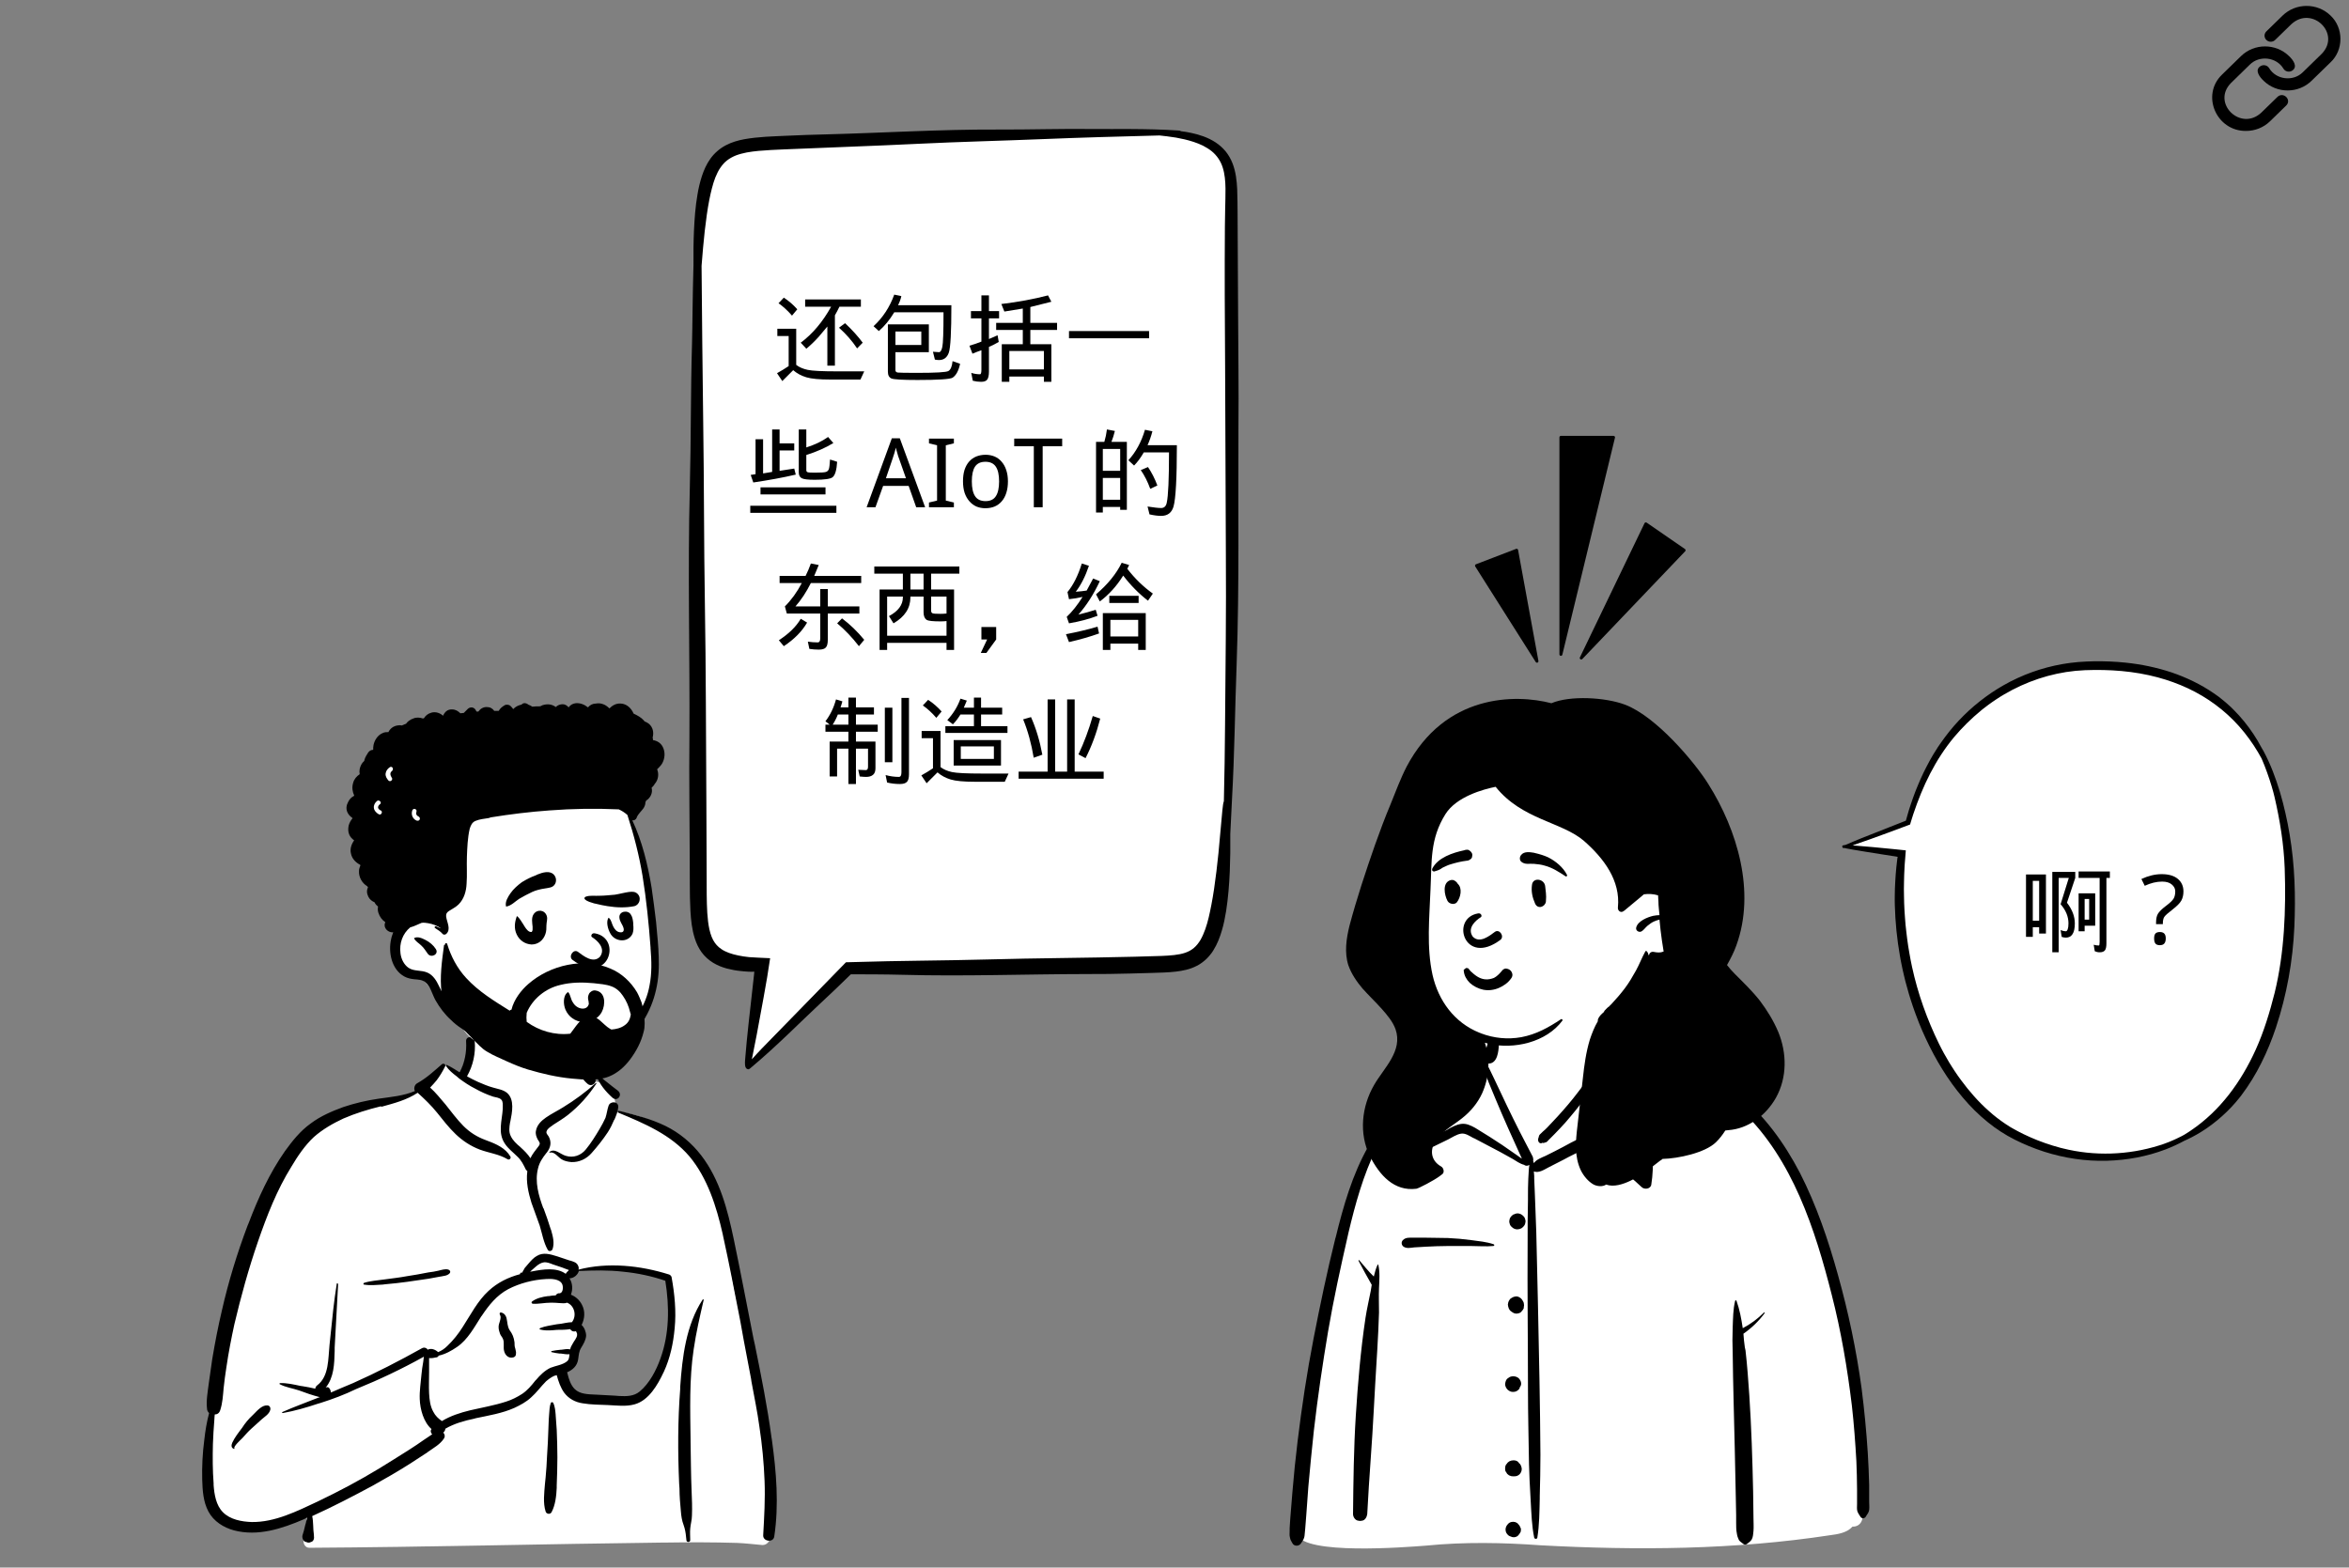 <svg xmlns="http://www.w3.org/2000/svg" xmlns:xlink="http://www.w3.org/1999/xlink" width="454" zoomAndPan="magnify" viewBox="0 0 340.5 227.25" height="303" preserveAspectRatio="xMidYMid meet" version="1.0"><rect x="0" y="0" width="340.5" height="227.25" fill="#808080" stroke="none"/><defs><g/><clipPath id="5fc5b9ca23"><path d="M 99.691 18.453 L 179.676 18.453 L 179.676 155.254 L 99.691 155.254 Z M 99.691 18.453 " clip-rule="nonzero"/></clipPath><clipPath id="266b8b0d39"><path d="M 268 96 L 332.777 96 L 332.777 168 L 268 168 Z M 268 96 " clip-rule="nonzero"/></clipPath><clipPath id="bd49e59bf0"><path d="M 267 95.852 L 332.777 95.852 L 332.777 168.359 L 267 168.359 Z M 267 95.852 " clip-rule="nonzero"/></clipPath><clipPath id="cc05c48c16"><path d="M 30 147 L 112 147 L 112 224.363 L 30 224.363 Z M 30 147 " clip-rule="nonzero"/></clipPath><clipPath id="2f58a15d39"><path d="M 29.234 150 L 112.957 150 L 112.957 224 L 29.234 224 Z M 29.234 150 " clip-rule="nonzero"/></clipPath><clipPath id="7f3e90dc5e"><path d="M 50 101.77 L 97 101.77 L 97 155 L 50 155 Z M 50 101.77 " clip-rule="nonzero"/></clipPath><clipPath id="7d2f93e141"><path d="M 213.746 79 L 224 79 L 224 96.082 L 213.746 96.082 Z M 213.746 79 " clip-rule="nonzero"/></clipPath><clipPath id="7e10643c32"><path d="M 226 63.188 L 235 63.188 L 235 96 L 226 96 Z M 226 63.188 " clip-rule="nonzero"/></clipPath><clipPath id="b9c41ae667"><path d="M 228 75 L 244.395 75 L 244.395 96 L 228 96 Z M 228 75 " clip-rule="nonzero"/></clipPath><clipPath id="954f1d162e"><path d="M 186.746 147 L 271 147 L 271 225 L 186.746 225 Z M 186.746 147 " clip-rule="nonzero"/></clipPath><clipPath id="89bc6c2d55"><path d="M 327 0.406 L 339.691 0.406 L 339.691 14 L 327 14 Z M 327 0.406 " clip-rule="nonzero"/></clipPath></defs><path fill="#ffffff" d="M 108.809 153.742 C 108.934 152.199 109.094 150.52 109.301 148.609 L 110.109 141.359 L 110.133 141.086 L 110.258 140.801 L 110.016 140.422 L 109.777 140.059 L 109.293 140.055 L 109.277 140.055 L 108.949 140.062 L 108.527 140.055 L 108.152 140.027 C 107.918 140.012 107.695 140 107.477 139.969 L 107.449 139.965 C 106.84 139.906 106.207 139.793 105.57 139.621 C 104.918 139.449 104.32 139.203 103.797 138.883 C 103.23 138.543 102.738 138.094 102.363 137.578 C 102.004 137.094 101.715 136.508 101.496 135.836 C 101.078 134.531 100.969 133.238 100.891 132.023 C 100.82 130.754 100.809 129.488 100.801 128.199 L 100.793 124.383 C 100.789 122.297 100.773 120.172 100.758 118.121 C 100.73 114.465 100.703 110.688 100.746 106.973 C 100.773 102.309 100.742 97.574 100.711 92.992 C 100.66 85.703 100.609 78.164 100.801 70.758 C 100.891 67.418 100.922 64.023 100.949 60.742 C 100.98 57.16 101.016 53.461 101.121 49.828 C 101.152 48.887 101.168 47.586 101.188 46.082 C 101.215 43.922 101.25 41.234 101.336 38.484 L 101.336 38.449 C 101.316 36.617 101.336 34.996 101.402 33.492 C 101.48 31.855 101.594 30.098 101.902 28.324 C 102.043 27.465 102.246 26.617 102.512 25.793 C 102.816 24.863 103.184 24.102 103.637 23.477 C 104.137 22.781 104.824 22.18 105.582 21.785 C 106.27 21.418 107.055 21.164 108.055 20.977 C 109.719 20.684 111.395 20.609 113.012 20.539 C 113.336 20.523 113.656 20.508 113.977 20.492 C 116.348 20.391 118.172 20.328 119.883 20.289 C 122.77 20.215 125.695 20.098 128.527 19.988 C 133.5 19.793 138.641 19.594 143.691 19.594 C 143.969 19.594 145.094 19.598 145.379 19.598 C 147.207 19.598 149.062 19.574 150.855 19.547 C 152.645 19.523 154.492 19.5 156.309 19.5 C 157.191 19.5 158 19.508 158.781 19.52 C 159.094 19.523 159.469 19.523 159.887 19.523 C 160.25 19.523 160.645 19.523 161.074 19.523 C 161.566 19.52 162.098 19.52 162.656 19.52 C 164.953 19.52 167.938 19.543 170.648 19.727 L 170.715 19.73 L 170.77 19.789 L 171.078 19.828 C 171.594 19.891 172.059 19.965 172.488 20.059 C 173.809 20.336 174.871 20.746 175.742 21.312 C 176.246 21.641 176.68 22.023 177.031 22.457 C 177.391 22.895 177.68 23.398 177.902 23.961 C 178.359 25.125 178.473 26.379 178.527 27.449 C 178.562 28.297 178.57 29.145 178.574 29.969 C 178.578 30.328 178.578 30.691 178.582 31.051 L 178.656 45.473 C 178.664 47.266 178.676 49.062 178.691 50.855 C 178.719 54.48 178.746 58.23 178.711 61.914 C 178.688 65.484 178.695 69.113 178.699 72.617 C 178.715 80.324 178.727 88.289 178.449 96.113 C 178.359 98.566 178.293 101.062 178.227 103.477 C 178.117 107.543 178.004 111.75 177.773 115.871 L 177.523 120.883 L 177.523 120.91 C 177.551 122.734 177.523 124.559 177.449 126.332 C 177.355 128.52 177.188 130.305 176.934 131.941 C 176.812 132.695 176.633 133.695 176.332 134.699 C 176.008 135.793 175.66 136.602 175.203 137.324 L 175.012 137.625 L 174.762 137.945 C 174.672 138.066 174.547 138.199 174.41 138.336 L 174.293 138.457 C 173.895 138.824 173.504 139.102 173.129 139.285 C 172.195 139.777 171.195 139.949 170.34 140.051 C 169.438 140.156 168.551 140.184 167.688 140.211 L 167.113 140.23 L 163.906 140.32 C 161.852 140.375 160.027 140.402 158.336 140.402 C 158.336 140.402 157.789 140.398 157.516 140.398 C 154.281 140.402 151 140.449 147.828 140.496 C 144.535 140.547 141.133 140.594 137.793 140.594 C 135.262 140.594 133 140.566 130.871 140.508 C 129.617 140.477 128.305 140.453 126.848 140.445 L 123.012 140.43 L 120.473 142.883 C 119.492 143.824 118.613 144.648 117.793 145.406 C 117.281 145.879 116.59 146.547 115.789 147.316 C 113.883 149.156 111.305 151.637 108.809 153.766 C 108.809 153.758 108.809 153.75 108.809 153.742 Z M 108.809 153.742 " fill-opacity="1" fill-rule="nonzero"/><g clip-path="url(#5fc5b9ca23)"><path fill="#000000" d="M 179.469 45.469 L 179.395 31.039 C 179.379 29.836 179.391 28.645 179.336 27.406 C 179.277 26.18 179.137 24.895 178.656 23.664 C 178.414 23.051 178.082 22.461 177.66 21.941 C 177.234 21.426 176.727 20.984 176.184 20.629 C 175.086 19.918 173.867 19.52 172.66 19.266 C 172.164 19.156 171.668 19.078 171.172 19.02 C 171.086 18.922 170.887 18.926 170.703 18.914 C 166.246 18.613 161.031 18.738 158.793 18.707 C 154.043 18.637 149.285 18.805 144.531 18.781 C 136.305 18.746 128.09 19.262 119.867 19.477 C 117.887 19.52 115.914 19.594 113.938 19.684 C 111.965 19.777 109.965 19.816 107.906 20.18 C 107.004 20.348 106.078 20.602 105.207 21.066 C 104.336 21.52 103.551 22.203 102.98 23 C 102.406 23.797 102.027 24.672 101.738 25.547 C 101.457 26.422 101.25 27.305 101.105 28.188 C 100.797 29.949 100.676 31.707 100.594 33.457 C 100.52 35.129 100.508 36.793 100.523 38.457 C 100.383 43.121 100.379 47.52 100.312 49.805 C 100.105 56.773 100.176 63.758 99.992 70.738 C 99.676 82.812 100.008 94.887 99.934 106.965 C 99.867 112.773 99.973 118.578 99.98 124.387 L 99.992 128.203 C 99.996 129.48 100.008 130.77 100.082 132.078 C 100.164 133.387 100.289 134.727 100.727 136.086 C 100.945 136.762 101.258 137.445 101.707 138.059 C 102.156 138.672 102.742 139.195 103.375 139.578 C 104.012 139.965 104.691 140.23 105.363 140.41 C 106.035 140.586 106.707 140.711 107.371 140.773 C 107.703 140.82 108.035 140.832 108.363 140.859 L 108.488 140.867 L 108.559 140.867 L 108.688 140.871 L 108.953 140.875 L 109.152 140.871 L 109.254 140.867 L 109.305 140.867 C 109.32 140.871 109.348 140.859 109.34 140.883 L 109.305 141.27 L 108.496 148.52 C 108.309 150.238 108.141 151.957 108.004 153.676 C 107.965 154.152 107.949 154.797 108.277 154.957 C 108.297 154.965 108.316 154.973 108.336 154.977 C 108.523 155.109 108.703 154.914 108.891 154.758 C 112.594 151.656 116.562 147.648 118.344 146.004 C 119.25 145.168 120.145 144.32 121.035 143.469 L 123.336 141.246 L 126.844 141.258 C 128.18 141.266 129.516 141.285 130.852 141.32 C 139.73 141.562 148.617 141.223 157.512 141.211 C 159.652 141.223 161.789 141.188 163.93 141.133 L 167.141 141.043 C 168.211 141.004 169.293 140.992 170.434 140.859 C 171.426 140.738 172.488 140.543 173.488 140.016 C 173.988 139.77 174.449 139.418 174.859 139.039 C 175.051 138.836 175.258 138.645 175.418 138.422 L 175.672 138.098 L 175.891 137.758 C 176.461 136.848 176.824 135.887 177.105 134.934 C 177.395 133.98 177.578 133.023 177.734 132.07 C 178.031 130.16 178.176 128.262 178.262 126.367 C 178.336 124.539 178.359 122.715 178.336 120.898 C 178.438 118.836 178.523 117.086 178.582 115.918 C 178.953 109.336 179.016 102.734 179.262 96.141 C 179.664 84.738 179.453 73.328 179.52 61.922 C 179.578 56.438 179.484 50.953 179.469 45.469 Z M 175.988 128.863 C 175.746 130.5 175.457 131.949 175.215 132.973 C 174.934 134.172 174.551 135.324 174.016 136.262 C 173.742 136.715 173.434 137.109 173.074 137.414 C 172.719 137.719 172.309 137.945 171.824 138.117 C 171.34 138.285 170.785 138.391 170.195 138.457 C 169.602 138.523 168.98 138.562 168.34 138.586 L 164.426 138.699 C 157.355 138.879 150.273 138.898 143.191 139.094 C 136.75 139.27 130.297 139.266 123.848 139.473 L 122.625 139.504 L 110.379 152.059 C 109.898 152.551 109.441 153.062 108.984 153.578 C 109.289 152.18 109.965 148.625 110.68 144.648 C 110.781 144.066 110.887 143.477 110.992 142.883 C 111.043 142.586 111.098 142.289 111.148 141.992 L 111.191 141.758 L 111.254 141.355 L 111.379 140.547 L 111.508 139.727 L 111.57 139.316 L 111.605 139.109 L 111.621 139.004 L 111.629 138.953 L 111.633 138.926 C 111.637 138.918 111.633 138.91 111.621 138.914 C 111.086 138.887 110.551 138.863 110.02 138.84 C 109.539 138.812 109.066 138.785 108.594 138.758 C 108.324 138.723 108.051 138.699 107.789 138.656 C 106.75 138.496 105.797 138.254 105.098 137.902 C 104.738 137.734 104.461 137.523 104.211 137.328 C 103.977 137.117 103.777 136.91 103.625 136.684 C 103.254 136.172 103.008 135.504 102.836 134.754 C 102.668 134 102.578 133.18 102.523 132.332 C 102.422 130.641 102.438 128.867 102.434 127.086 C 102.422 123.52 102.406 119.949 102.391 116.383 C 102.328 106.758 102.336 97.133 102.176 87.508 C 102.031 78.758 102.066 69.992 101.934 61.234 C 101.82 53.672 101.773 46.105 101.695 38.543 C 101.762 37.727 101.832 36.84 101.914 35.918 C 102.055 34.324 102.238 32.641 102.457 31.125 C 102.672 29.609 102.945 28.266 103.188 27.332 C 103.324 26.773 103.5 26.242 103.691 25.73 C 103.902 25.234 104.121 24.742 104.41 24.332 C 104.695 23.918 105.008 23.543 105.391 23.254 C 105.77 22.961 106.203 22.723 106.68 22.531 C 107.164 22.348 107.691 22.215 108.234 22.105 C 108.789 22.008 109.355 21.926 109.938 21.875 C 111.105 21.766 112.301 21.719 113.516 21.664 C 120.062 21.375 126.609 21.168 133.156 20.844 C 139.109 20.551 145.074 20.418 151.035 20.172 C 156.68 19.938 162.328 19.789 167.977 19.641 C 168.008 19.641 168.035 19.637 168.062 19.637 C 168.621 19.695 169.457 19.785 170.473 19.949 C 171.25 20.09 172.137 20.277 173.039 20.578 C 173.496 20.719 173.945 20.914 174.391 21.125 C 174.824 21.352 175.25 21.609 175.633 21.914 C 176.391 22.531 176.945 23.344 177.238 24.285 C 177.543 25.23 177.625 26.277 177.641 27.312 C 177.652 28.344 177.609 29.379 177.594 30.32 C 177.57 31.262 177.559 32.109 177.555 32.824 C 177.504 39.559 177.539 46.289 177.586 53.027 C 177.621 62.113 177.66 71.195 177.695 80.285 C 177.758 88.551 177.641 96.82 177.578 105.09 C 177.551 108.773 177.496 112.461 177.406 116.148 C 177.344 116.293 177.32 116.492 177.289 116.645 C 177.184 117.188 176.961 120.246 176.621 123.688 C 176.445 125.41 176.234 127.227 175.988 128.863 Z M 175.988 128.863 " fill-opacity="1" fill-rule="nonzero"/></g><g clip-path="url(#266b8b0d39)"><path fill="#ffffff" d="M 304.676 167.859 C 301.914 167.859 299.141 167.418 296.434 166.551 C 295.004 166.094 293.586 165.512 292.227 164.824 C 290.914 164.172 289.629 163.34 288.406 162.348 C 287.168 161.352 285.969 160.172 284.84 158.836 C 283.809 157.613 282.82 156.25 281.91 154.781 C 281.062 153.414 280.262 151.93 279.539 150.375 C 279.48 150.246 279.418 150.109 279.355 149.973 C 279.246 149.734 279.133 149.484 279.031 149.238 L 278.543 148.074 L 278.098 146.906 C 278.035 146.742 277.969 146.559 277.891 146.332 L 277.684 145.73 C 277.535 145.316 277.402 144.891 277.277 144.477 C 277.223 144.305 277.172 144.133 277.117 143.961 C 276.996 143.566 276.887 143.156 276.777 142.758 C 276.727 142.566 276.676 142.375 276.621 142.184 C 276.574 141.977 276.523 141.773 276.473 141.57 C 276.379 141.18 276.281 140.777 276.199 140.379 L 276.012 139.465 L 275.918 139.012 L 275.844 138.562 C 275.414 136.133 275.16 133.652 275.098 131.195 C 275.078 130.82 275.082 130.391 275.09 129.938 L 275.09 129.66 C 275.094 129.57 275.094 129.469 275.094 129.371 C 275.098 129.18 275.098 128.98 275.109 128.785 L 275.156 127.816 C 275.176 127.348 275.219 126.875 275.262 126.371 C 275.281 126.176 275.297 125.977 275.312 125.777 C 275.332 125.531 275.363 125.289 275.395 125.031 C 275.406 124.934 275.422 124.832 275.434 124.73 L 275.461 124.496 L 275.469 124.465 L 275.594 123.926 L 275.027 123.773 L 274.973 123.758 L 274.34 123.664 L 272.977 123.453 L 270.527 123.062 C 269.48 122.895 268.672 122.758 268.188 122.668 C 268.762 122.422 269.348 122.168 269.934 121.938 L 273.531 120.516 L 276.219 119.457 L 276.402 119.383 C 276.547 119.332 276.656 119.211 276.691 119.062 L 276.848 118.52 L 277.109 117.602 L 277.41 116.688 C 277.543 116.258 277.703 115.832 277.855 115.418 C 277.922 115.238 277.988 115.059 278.055 114.879 C 278.621 113.449 279.105 112.371 279.617 111.395 C 279.852 110.918 280.117 110.453 280.375 110.004 C 280.449 109.875 280.52 109.75 280.594 109.621 L 281.266 108.551 L 281.699 107.922 C 282.535 106.73 283.367 105.699 284.246 104.766 C 286.121 102.77 288.266 101.074 290.621 99.727 C 293.242 98.227 296.082 97.207 299.062 96.691 C 299.234 96.66 299.406 96.633 299.617 96.605 L 300.18 96.523 C 300.305 96.508 300.43 96.492 300.555 96.48 C 300.812 96.449 301.055 96.422 301.297 96.406 C 302.027 96.34 302.73 96.316 303.566 96.297 C 303.77 96.293 303.973 96.293 304.176 96.293 C 305.527 96.293 306.84 96.359 308.082 96.496 C 310.332 96.723 312.539 97.191 314.641 97.891 C 316.863 98.645 318.887 99.641 320.652 100.855 L 321.285 101.305 C 321.453 101.434 321.625 101.57 321.801 101.711 L 321.984 101.855 C 322.16 101.992 322.328 102.141 322.504 102.297 C 322.574 102.363 322.648 102.43 322.727 102.496 C 322.766 102.531 322.809 102.574 322.855 102.613 C 322.938 102.688 323.02 102.762 323.102 102.836 L 323.48 103.215 C 324.488 104.215 325.488 105.441 326.293 106.664 C 326.672 107.223 327.027 107.82 327.383 108.496 L 327.395 108.523 C 327.535 108.75 327.645 108.938 327.742 109.117 C 328.625 110.758 329.383 112.66 330.07 114.926 C 330.344 115.828 330.602 116.824 330.863 117.973 C 330.957 118.367 331.039 118.77 331.121 119.156 L 331.195 119.52 L 331.266 119.906 C 331.336 120.285 331.41 120.68 331.473 121.062 C 332.145 125.062 332.363 129.414 332.145 134.371 C 331.918 139.359 331.031 144.219 329.504 148.816 C 328.918 150.582 328.215 152.289 327.414 153.891 C 326.602 155.531 325.625 157.109 324.52 158.578 C 323.844 159.445 323.188 160.184 322.512 160.84 C 321.641 161.691 320.629 162.527 319.664 163.188 C 318.742 163.824 317.75 164.398 316.875 164.801 L 316.859 164.809 C 316.734 164.871 316.605 164.926 316.492 164.973 L 316.473 164.98 L 316.449 164.992 C 315.59 165.461 314.684 165.879 313.758 166.23 C 311.152 167.227 308.336 167.77 305.383 167.852 C 305.148 167.855 304.91 167.859 304.676 167.859 Z M 304.676 167.859 " fill-opacity="1" fill-rule="nonzero"/></g><g clip-path="url(#bd49e59bf0)"><path fill="#000000" d="M 331.898 120.996 C 331.816 120.473 331.715 119.953 331.617 119.434 C 331.508 118.914 331.406 118.395 331.285 117.879 C 331.051 116.844 330.789 115.816 330.484 114.805 C 329.871 112.777 329.125 110.781 328.125 108.914 C 328.012 108.707 327.891 108.5 327.766 108.297 C 327.449 107.695 327.082 107.062 326.656 106.43 C 325.836 105.184 324.824 103.941 323.785 102.91 C 323.656 102.781 323.527 102.656 323.402 102.527 C 323.273 102.406 323.141 102.293 323.012 102.176 C 322.75 101.949 322.508 101.715 322.254 101.523 C 322.008 101.324 321.77 101.133 321.547 100.961 C 321.312 100.797 321.098 100.645 320.898 100.504 C 319.016 99.207 316.934 98.215 314.777 97.48 C 312.617 96.766 310.379 96.297 308.125 96.066 C 306.609 95.906 305.082 95.848 303.559 95.867 C 302.793 95.887 302.039 95.91 301.27 95.977 C 300.887 96.004 300.508 96.059 300.125 96.098 L 299.559 96.18 C 299.367 96.203 299.176 96.234 298.988 96.27 C 295.969 96.793 293.051 97.844 290.406 99.355 C 288 100.73 285.812 102.469 283.93 104.473 C 282.984 105.477 282.129 106.555 281.344 107.68 L 281.051 108.102 L 280.906 108.312 L 280.77 108.531 L 280.223 109.402 C 279.883 109.996 279.531 110.586 279.234 111.199 C 278.633 112.344 278.125 113.535 277.648 114.734 C 277.43 115.34 277.188 115.941 276.996 116.555 L 276.695 117.477 L 276.43 118.402 L 276.309 118.828 L 276.281 118.918 L 276.27 118.965 C 276.27 118.973 276.266 118.977 276.254 118.98 L 276.059 119.059 L 275.176 119.406 L 269.773 121.539 C 269.008 121.844 268.258 122.172 267.508 122.492 C 267.508 122.492 267.504 122.496 267.504 122.496 C 267.293 122.504 267.105 122.543 267.043 122.656 C 267.004 122.73 267.035 122.789 267.105 122.832 C 267.105 122.852 267.109 122.867 267.117 122.887 C 267.152 122.969 267.254 122.965 267.371 122.934 C 267.469 122.957 267.57 122.98 267.652 123 C 267.941 123.066 269 123.25 270.461 123.484 C 271.191 123.602 272.023 123.734 272.91 123.875 C 273.352 123.945 273.809 124.016 274.273 124.086 C 274.391 124.105 274.508 124.121 274.625 124.141 L 274.801 124.168 L 274.887 124.18 L 274.914 124.188 C 274.969 124.203 275.023 124.215 275.078 124.23 L 275.051 124.363 L 275.035 124.418 L 275.004 124.684 C 274.961 125.039 274.91 125.391 274.883 125.742 C 274.824 126.445 274.75 127.137 274.727 127.797 C 274.711 128.125 274.691 128.449 274.68 128.758 C 274.66 129.07 274.664 129.371 274.66 129.656 C 274.652 130.234 274.645 130.754 274.664 131.207 C 274.73 133.695 274.98 136.18 275.414 138.633 L 275.496 139.094 L 275.586 139.551 L 275.773 140.469 C 275.902 141.078 276.059 141.68 276.203 142.289 C 276.367 142.887 276.523 143.492 276.703 144.09 C 276.891 144.684 277.062 145.281 277.273 145.871 L 277.48 146.465 C 277.547 146.664 277.617 146.863 277.695 147.059 L 278.145 148.238 L 278.629 149.406 C 278.793 149.793 278.977 150.172 279.148 150.555 C 279.859 152.082 280.652 153.574 281.543 155.008 C 282.43 156.441 283.418 157.82 284.512 159.113 C 285.602 160.406 286.809 161.613 288.133 162.68 C 289.332 163.652 290.645 164.516 292.027 165.207 C 293.402 165.902 294.832 166.488 296.301 166.961 C 299.234 167.902 302.324 168.363 305.395 168.277 C 308.305 168.199 311.203 167.668 313.914 166.633 C 314.855 166.273 315.773 165.848 316.66 165.367 C 316.785 165.312 316.918 165.258 317.055 165.188 C 317.871 164.812 318.891 164.246 319.91 163.543 C 320.934 162.84 321.949 161.992 322.812 161.148 C 323.68 160.309 324.379 159.461 324.867 158.836 C 325.992 157.34 326.977 155.746 327.801 154.082 C 328.633 152.422 329.332 150.703 329.914 148.953 C 331.484 144.227 332.355 139.316 332.578 134.391 C 332.777 129.914 332.645 125.41 331.898 120.996 Z M 331.059 134.957 C 330.852 137.969 330.445 140.98 329.727 143.918 C 329.016 146.73 328.176 149.523 326.98 152.168 C 325.93 154.48 324.648 156.695 323.086 158.695 C 321.527 160.691 319.684 162.477 317.57 163.895 C 317.48 163.957 317.391 164.02 317.301 164.078 L 316.617 164.508 C 316.484 164.578 316.355 164.648 316.227 164.719 C 316.008 164.824 315.797 164.93 315.59 165.031 C 315.484 165.078 315.383 165.133 315.281 165.176 C 315.18 165.223 315.078 165.266 314.98 165.309 C 314.781 165.391 314.59 165.473 314.41 165.551 C 314.223 165.621 314.043 165.688 313.875 165.754 C 313.703 165.816 313.547 165.879 313.395 165.93 C 313.242 165.977 313.098 166.02 312.965 166.062 C 308.488 167.465 303.602 167.633 299.035 166.488 L 298.664 166.398 L 297.562 166.082 L 296.84 165.844 L 296.477 165.727 L 296.121 165.594 L 295.406 165.332 L 294.703 165.039 L 294.352 164.891 L 294.008 164.734 L 293.316 164.414 C 293.09 164.305 292.863 164.184 292.637 164.07 C 292.414 163.953 292.184 163.844 291.969 163.715 L 291.324 163.34 L 290.691 162.93 C 289.863 162.371 289.062 161.762 288.312 161.082 C 286.793 159.746 285.449 158.203 284.242 156.562 C 283.93 156.16 283.656 155.73 283.363 155.309 C 283.078 154.887 282.816 154.449 282.543 154.02 C 282.285 153.574 282.023 153.137 281.777 152.688 L 281.418 152.012 C 281.297 151.785 281.18 151.559 281.07 151.328 C 279.34 147.793 278.004 144.051 277.164 140.191 C 277.027 139.516 276.879 138.844 276.773 138.164 C 276.715 137.824 276.648 137.484 276.602 137.145 L 276.457 136.121 C 276.402 135.781 276.367 135.438 276.332 135.094 L 276.219 134.066 L 276.137 133.035 C 276.109 132.691 276.078 132.348 276.066 132.004 C 276.035 131.316 275.996 130.625 275.996 129.938 C 275.988 129.59 275.98 129.246 275.98 128.902 L 275.996 127.867 C 275.992 127.176 276.043 126.488 276.07 125.797 C 276.078 125.453 276.117 125.109 276.141 124.766 L 276.258 123.281 L 274.734 123.121 L 273.656 123.016 L 271.5 122.809 C 270.508 122.715 269.52 122.629 268.531 122.555 C 270.191 121.996 271.91 121.375 273.457 120.805 C 274.375 120.465 275.23 120.145 275.977 119.867 C 276.23 119.773 276.477 119.68 276.711 119.594 L 276.824 119.551 C 276.84 119.543 276.867 119.543 276.875 119.523 L 276.895 119.469 C 276.918 119.391 276.941 119.316 276.961 119.242 C 277.004 119.109 277.043 118.977 277.082 118.852 C 277.18 118.539 277.27 118.262 277.344 118.02 C 278.023 116.008 278.809 114.031 279.785 112.148 C 280.758 110.27 281.91 108.477 283.262 106.855 C 284.441 105.461 285.738 104.176 287.145 103.02 C 287.316 102.867 287.504 102.734 287.684 102.594 C 287.863 102.457 288.039 102.312 288.223 102.18 C 288.598 101.918 288.961 101.641 289.348 101.398 C 290.102 100.887 290.898 100.441 291.703 100.008 C 294.938 98.324 298.555 97.305 302.227 97.16 C 305.773 97.023 309.363 97.281 312.789 98.203 C 314.293 98.609 315.758 99.137 317.164 99.793 C 318.566 100.453 319.906 101.246 321.148 102.168 C 322.391 103.09 323.539 104.137 324.57 105.293 C 325.598 106.449 326.512 107.715 327.309 109.051 L 327.699 109.738 C 327.742 109.816 327.789 109.891 327.832 109.969 C 328.121 110.645 328.387 111.316 328.617 111.961 C 329.148 113.43 329.523 114.746 329.707 115.547 C 330.102 117.238 330.434 118.953 330.691 120.68 C 330.941 122.406 331.117 124.148 331.18 125.895 C 331.281 128.918 331.266 131.941 331.059 134.957 Z M 331.059 134.957 " fill-opacity="1" fill-rule="nonzero"/></g><g clip-path="url(#cc05c48c16)"><path fill="#ffffff" d="M 68.816 149.945 C 71.422 147.926 77.992 147.02 80.797 148.984 C 83.555 150.902 83.855 154.082 85.16 156.961 C 86.363 156.406 88.367 157.211 88.719 158.324 C 89.172 158.879 89.172 160.34 89.473 161.098 C 102.555 163.219 104.512 173.465 106.117 185.121 C 108.223 196.934 112.934 208.742 110.879 220.906 C 111.129 221.309 111.379 221.66 111.531 222.117 C 111.98 222.922 111.379 224.035 110.477 223.984 C 109.273 223.883 108.07 223.73 106.816 223.68 C 103.41 223.578 100 223.578 96.641 223.629 L 96.188 223.629 C 79.094 223.832 61.949 224.285 44.852 224.387 C 44.25 224.387 43.949 223.832 44 223.277 C 44.148 222.168 44.301 221.055 44.5 219.945 C 40.441 221.004 36.129 221.309 32.117 220.047 C 31.816 219.742 32.77 219.895 32.922 219.844 C 29.211 217.27 30.312 211.922 30.664 208.035 C 32.719 194.762 33.422 180.023 41.344 168.668 C 44.602 164.027 49.664 160.391 55.379 159.535 L 55.531 159.535 C 57.234 159.332 59.09 159.23 60.543 158.324 C 62.199 157.012 62.902 154.539 64.656 154.488 C 65.207 154.488 66.008 155.195 66.859 155.699 C 66.91 154.59 67.512 153.68 67.664 152.82 L 67.664 152.77 C 67.812 151.762 67.664 150.902 68.816 149.945 Z M 96.891 185.426 C 93.23 182.852 83.707 184.164 83.504 184.316 C 83.004 184.617 82.805 184.668 82.555 185.07 C 82.301 185.121 82.051 185.121 81.801 185.172 C 81.301 185.324 81.652 185.98 82.254 185.727 C 81.902 187.293 82.953 188.352 83.355 189.918 C 83.504 190.422 83.355 191.277 83.355 191.836 C 83.406 192.492 84.105 193.246 84.008 193.902 C 83.605 196.227 81.301 198.445 82.254 200.668 C 82.902 201.93 84.809 202.586 86.062 202.988 C 88.719 203.996 93.281 202.938 94.836 200.668 C 95.637 199.457 96.59 196.375 97.094 195.418 L 97.191 193.902 C 97.492 190.066 97.695 185.98 96.891 185.426 Z M 96.891 185.426 " fill-opacity="1" fill-rule="evenodd"/></g><g clip-path="url(#2f58a15d39)"><path fill="#000000" d="M 64.055 154.285 C 64.305 154.082 64.707 154.336 64.504 154.637 C 64.152 155.344 63.754 156 63.301 156.605 C 63 156.961 62.699 157.312 62.348 157.668 C 63.152 158.375 63.852 159.281 64.555 160.09 C 65.406 161.148 66.211 162.258 67.16 163.219 C 68.113 164.176 69.168 164.832 70.422 165.289 L 70.672 165.387 C 71.926 165.844 73.277 166.449 73.98 167.66 C 74.129 167.91 73.828 168.215 73.578 168.062 C 72.324 167.305 70.871 167.156 69.52 166.648 C 68.215 166.145 67.062 165.387 66.059 164.43 C 65.055 163.473 64.203 162.359 63.352 161.301 C 62.5 160.242 61.547 159.332 60.543 158.422 C 58.941 159.484 57.137 159.938 55.332 160.441 L 55.18 160.391 C 53.324 160.848 51.52 161.402 49.766 162.16 C 48.262 162.863 46.758 163.723 45.504 164.832 C 44.199 166.043 43.148 167.609 42.246 169.125 C 40.141 172.504 38.688 176.238 37.383 180.023 C 36.027 183.961 34.926 187.949 33.973 191.984 C 33.523 194.055 33.121 196.125 32.82 198.195 C 32.668 199.203 32.52 200.211 32.418 201.223 C 32.32 202.281 32.27 203.391 31.918 204.453 C 31.766 204.906 31.465 205.059 31.117 205.059 L 31.066 205.914 C 30.965 207.027 30.914 208.188 30.863 209.348 C 30.816 211.266 30.816 213.133 30.965 215.051 L 30.965 215.301 C 31.066 216.664 31.316 218.23 32.32 219.238 C 33.371 220.301 35.027 220.602 36.48 220.652 C 39.84 220.703 43.047 219.086 46.055 217.676 C 49.113 216.211 52.07 214.648 54.98 212.879 C 56.434 211.973 57.938 211.062 59.34 210.156 C 60.043 209.699 60.746 209.246 61.445 208.742 C 61.848 208.488 62.25 208.188 62.648 207.934 C 62.449 207.73 62.348 207.43 62.551 207.176 C 61.395 206.168 60.895 204.301 60.844 202.836 C 60.793 201.625 60.996 200.465 61.094 199.254 C 61.145 198.648 61.246 198.043 61.348 197.438 C 61.395 197.184 61.395 196.934 61.445 196.68 C 58.289 198.445 54.98 200.012 51.621 201.375 C 49.965 202.18 48.211 202.836 46.457 203.391 L 46.105 203.492 C 44.453 204.047 42.695 204.551 40.992 204.855 C 40.891 204.855 40.84 204.754 40.941 204.703 C 42.645 203.945 44.352 203.34 46.105 202.637 L 46.406 202.535 C 46.355 202.535 46.355 202.535 46.305 202.535 C 45.305 202.281 44.301 201.93 43.348 201.574 C 42.445 201.273 41.395 201.121 40.539 200.668 C 40.492 200.617 40.492 200.566 40.59 200.516 C 41.543 200.465 42.598 200.719 43.547 200.918 L 43.898 200.969 C 44.5 201.07 45.102 201.172 45.703 201.324 C 45.703 201.121 45.855 200.918 46.004 200.816 C 47.711 199.504 47.559 196.934 47.762 195.016 L 47.91 193.602 C 48.16 191.129 48.41 188.605 48.812 186.133 C 48.812 185.98 49.012 186.031 49.012 186.184 C 48.863 189.262 48.664 192.289 48.512 195.367 L 48.512 195.871 C 48.461 197.738 48.41 199.707 47.207 201.172 C 47.359 201.07 47.609 201.07 47.711 201.223 C 47.859 201.422 47.961 201.625 47.961 201.879 C 49.012 201.422 50.066 200.969 51.168 200.516 C 54.578 199 57.887 197.285 61.145 195.469 C 61.496 195.266 61.848 195.418 62 195.672 C 62.449 195.418 63.051 195.621 63.453 195.973 C 63.453 195.973 63.453 195.973 63.504 196.023 C 64.004 195.82 64.453 195.52 64.855 195.113 C 65.707 194.309 66.461 193.348 67.062 192.391 C 68.215 190.625 69.219 188.605 70.82 187.141 C 72.125 185.93 73.68 185.172 75.383 184.719 C 75.383 184.668 75.383 184.617 75.434 184.566 C 75.535 184.465 75.586 184.465 75.684 184.516 L 75.836 184.215 C 75.934 184.062 76.035 183.91 76.035 183.859 C 76.234 183.609 76.438 183.406 76.637 183.152 C 76.988 182.75 77.34 182.348 77.789 182.094 C 78.742 181.488 79.797 181.84 80.797 182.145 C 81.398 182.348 82 182.547 82.602 182.75 L 82.652 182.75 C 83.105 182.902 83.605 183.004 83.805 183.508 C 83.906 183.707 83.906 183.91 83.855 184.062 C 88.117 182.953 92.832 183.457 96.992 184.77 C 97.141 184.82 97.293 184.969 97.344 185.121 C 97.793 187.594 98.043 190.117 97.793 192.59 C 97.594 194.762 97.141 196.883 96.238 198.852 L 96.188 198.949 C 95.336 200.766 94.035 203.039 91.977 203.594 C 90.727 203.945 89.371 203.746 88.117 203.695 C 86.914 203.645 85.66 203.645 84.457 203.441 C 83.406 203.289 82.453 202.785 81.801 201.93 C 81.25 201.172 80.949 200.262 80.699 199.355 C 80.598 199.406 80.496 199.406 80.348 199.457 C 79.895 199.656 79.496 199.961 79.145 200.262 C 78.391 201.02 77.789 201.879 76.988 202.586 C 76.285 203.242 75.434 203.695 74.582 204.098 C 72.777 204.906 70.82 205.207 68.918 205.613 L 68.766 205.664 C 67.312 205.965 65.859 206.371 64.555 207.125 C 64.555 207.328 64.406 207.582 64.254 207.684 C 64.453 207.883 64.555 208.238 64.355 208.539 C 63.805 209.398 62.852 209.902 62 210.508 L 61.949 210.559 C 61.094 211.113 60.242 211.668 59.391 212.223 C 57.637 213.336 55.883 214.344 54.078 215.352 C 51.168 216.918 48.262 218.434 45.254 219.793 C 45.453 220.703 45.355 221.609 45.504 222.52 L 45.504 222.672 C 45.555 223.023 45.504 223.277 45.254 223.48 C 45.203 223.48 45.203 223.527 45.152 223.527 L 45.102 223.527 C 44.902 223.68 44.602 223.68 44.352 223.527 L 44.25 223.527 C 43.949 223.379 43.75 222.922 43.848 222.57 C 44.152 221.711 44.25 220.855 44.551 219.996 L 44.352 220.098 L 44.051 220.25 C 40.891 221.609 37.383 222.773 33.922 221.863 C 32.418 221.461 30.965 220.551 30.215 219.137 C 29.461 217.727 29.359 216.109 29.312 214.547 C 29.262 212.629 29.359 210.66 29.613 208.742 C 29.762 207.43 29.961 206.168 30.312 204.855 C 30.164 204.703 30.012 204.504 30.012 204.25 C 29.863 203.039 30.113 201.777 30.262 200.566 C 30.414 199.406 30.613 198.195 30.766 197.031 C 31.164 194.66 31.617 192.289 32.168 189.969 C 33.121 185.777 34.375 181.691 35.879 177.703 L 36.027 177.352 C 37.434 173.664 39.035 170.133 41.293 166.902 C 42.395 165.387 43.5 163.977 45.055 162.863 C 46.457 161.805 48.109 161.098 49.766 160.492 C 51.418 159.938 53.125 159.535 54.879 159.281 C 56.633 159.031 58.488 158.879 60.145 158.172 C 59.941 157.816 60.094 157.262 60.445 157.062 C 61.898 156.254 63 155.195 64.055 154.285 Z M 101.855 188.402 C 101.906 188.352 102.004 188.352 102.004 188.453 C 101.453 190.824 100.902 193.195 100.551 195.621 C 99.898 199.961 100.051 204.402 100.102 208.793 L 100.102 208.992 C 100.148 211.367 100.148 213.738 100.25 216.109 C 100.301 217.32 100.352 218.531 100.301 219.695 C 100.301 220.348 100.102 220.957 100.051 221.609 C 100 222.168 100.051 222.723 100.051 223.277 C 100.051 223.629 99.5 223.629 99.5 223.277 L 99.449 222.824 C 99.398 222.219 99.297 221.66 99.098 221.105 C 98.848 220.449 98.746 219.793 98.695 219.086 C 98.598 218.027 98.496 216.918 98.496 215.809 L 98.445 215.051 C 98.246 210.508 98.246 205.914 98.598 201.375 L 98.598 201.07 C 98.898 196.73 99.449 192.086 101.855 188.402 Z M 89.621 161.301 C 89.473 161.25 89.523 160.996 89.672 161.047 L 89.973 161.098 C 92.18 161.652 94.336 162.207 96.441 163.219 C 98.496 164.227 100.25 165.691 101.652 167.508 C 104.359 171.043 105.465 175.383 106.367 179.672 C 107.371 184.465 108.273 189.262 109.223 194.055 L 109.426 194.965 C 110.328 199.406 111.23 203.898 111.832 208.387 L 111.883 208.691 C 112.531 213.336 112.934 218.129 112.23 222.773 C 112.082 223.68 110.578 223.48 110.629 222.57 C 110.777 219.945 110.93 217.32 110.828 214.695 C 110.727 212.074 110.477 209.449 110.078 206.824 C 109.777 204.602 109.324 202.484 108.922 200.262 L 108.875 199.91 C 108.523 198.043 108.172 196.227 107.82 194.359 L 107.32 191.582 C 106.516 187.445 105.715 183.254 104.812 179.168 L 104.762 178.914 C 103.859 174.926 102.555 170.789 99.949 167.66 C 97.242 164.48 93.383 162.863 89.621 161.301 Z M 79.848 203.391 C 79.895 203.242 80.148 203.242 80.195 203.391 C 80.449 203.898 80.496 204.551 80.547 205.109 L 80.547 205.16 C 80.598 205.863 80.648 206.57 80.699 207.277 C 80.75 208.59 80.797 209.953 80.797 211.266 C 80.797 212.629 80.75 213.992 80.699 215.352 L 80.699 215.707 C 80.648 216.867 80.496 218.23 79.945 219.238 C 79.746 219.594 79.195 219.492 79.094 219.137 C 78.691 217.875 78.895 216.414 78.992 215.152 L 79.094 214.141 C 79.195 213.133 79.246 212.172 79.293 211.164 C 79.395 209.801 79.445 208.438 79.496 207.074 C 79.496 206.621 79.547 206.168 79.547 205.766 L 79.594 205.109 C 79.645 204.504 79.645 203.898 79.848 203.391 Z M 36.629 205.16 L 36.781 205.008 C 37.281 204.504 37.984 203.695 38.734 203.746 C 39.035 203.746 39.238 203.996 39.188 204.352 C 39.035 205.008 38.387 205.359 37.934 205.766 C 37.434 206.219 36.93 206.672 36.43 207.125 C 35.98 207.531 35.578 207.984 35.176 208.438 L 35.027 208.59 C 34.875 208.742 33.824 209.699 33.973 209.953 C 34.023 210.004 33.973 210.055 33.922 210.055 C 33.473 209.902 33.523 209.5 33.672 209.145 C 34.023 208.387 34.574 207.684 35.074 207.027 C 35.527 206.32 36.027 205.715 36.629 205.16 Z M 81.5 186.184 C 81.148 185.375 79.848 185.375 79.145 185.426 C 77.289 185.527 75.332 186.031 73.68 186.887 C 71.977 187.797 70.871 189.211 69.82 190.773 L 69.77 190.824 C 68.766 192.391 67.812 194.207 66.258 195.266 C 65.457 195.82 64.555 196.324 63.602 196.527 C 63.551 196.629 63.453 196.73 63.301 196.781 L 63.25 196.781 C 63 196.832 62.551 196.934 62.199 196.883 C 62.199 197.082 62.199 197.234 62.199 197.438 C 62.199 197.941 62.199 198.445 62.199 198.898 C 62.199 199.91 62.148 200.969 62.199 201.98 C 62.25 202.887 62.348 203.848 62.801 204.652 C 63.102 205.258 63.551 205.664 64.055 206.016 C 65.309 205.258 66.711 204.805 68.164 204.453 C 69.918 204.047 71.676 203.746 73.379 203.191 C 74.18 202.938 74.984 202.535 75.684 202.078 C 76.438 201.574 77.039 200.867 77.59 200.16 L 77.691 200.062 C 78.293 199.355 78.945 198.699 79.797 198.293 C 80.547 197.992 81.5 197.891 82.152 197.387 C 82.504 197.133 82.504 196.73 82.555 196.324 C 82.152 196.375 81.699 196.277 81.301 196.227 L 81.098 196.227 C 80.699 196.176 80.348 196.125 79.945 196.023 C 79.895 196.023 79.895 195.871 79.945 195.871 C 80.398 195.77 80.848 195.719 81.301 195.672 L 81.398 195.672 C 81.801 195.621 82.254 195.52 82.652 195.621 C 82.703 195.316 82.855 195.062 83.004 194.812 C 83.203 194.41 83.605 194.004 83.656 193.551 C 83.656 193.398 83.656 193.246 83.555 193.148 L 83.555 193.098 C 83.504 193.047 83.504 192.996 83.457 192.996 C 83.457 192.996 83.457 192.996 83.406 192.996 C 83.105 193.098 82.805 192.945 82.652 192.691 C 82 192.793 81.352 192.793 80.75 192.793 L 80.148 192.844 C 79.496 192.895 78.844 192.895 78.293 192.742 C 78.191 192.742 78.191 192.59 78.293 192.539 C 79.043 192.238 79.895 192.137 80.699 191.984 C 81.148 191.934 81.551 191.887 82 191.785 C 82.301 191.734 82.602 191.684 82.902 191.684 C 83.656 190.723 83.254 189.262 82.203 188.855 C 81.801 189.008 81.5 188.906 81.051 188.906 C 80.648 188.855 80.195 188.855 79.797 188.855 C 78.945 188.855 78.09 189.059 77.238 189.008 C 77.09 189.008 76.988 188.805 77.09 188.707 C 77.738 188.199 78.641 188 79.445 187.898 L 79.594 187.898 C 79.848 187.848 80.195 187.797 80.547 187.797 C 80.648 187.645 80.75 187.543 80.949 187.492 C 81 187.492 81.051 187.492 81.148 187.492 C 81.652 187.395 81.652 186.535 81.5 186.184 Z M 46.758 202.332 C 46.707 202.383 46.707 202.383 46.758 202.332 L 46.707 202.383 Z M 90.324 184.363 C 88.168 184.113 86.062 184.164 83.906 184.266 C 83.758 184.82 83.156 185.324 82.555 185.324 C 83.004 186.031 83.055 186.938 82.754 187.695 C 83.406 187.949 84.008 188.453 84.359 189.16 C 84.859 190.117 84.758 191.18 84.309 192.086 C 84.707 192.441 84.961 193.098 84.961 193.652 C 84.91 194.309 84.559 194.863 84.258 195.367 C 83.906 195.922 83.906 196.426 83.805 197.082 C 83.656 198.043 83.004 198.598 82.203 198.949 L 82.254 199.102 C 82.453 199.91 82.703 200.766 83.305 201.375 C 84.059 202.129 85.262 202.129 86.262 202.18 L 86.312 202.18 C 87.266 202.23 88.168 202.281 89.121 202.332 L 89.773 202.383 C 90.824 202.434 91.879 202.434 92.73 201.727 C 94.133 200.566 95.137 198.648 95.738 196.934 C 97.043 193.348 97.043 189.41 96.441 185.676 C 94.535 185.02 92.43 184.566 90.324 184.363 Z M 72.578 190.27 C 73.027 190.32 73.328 190.672 73.43 191.129 C 73.578 191.734 73.527 192.289 73.879 192.844 C 74.281 193.398 74.48 193.852 74.582 194.609 C 74.582 194.914 74.582 195.215 74.684 195.469 L 74.73 195.672 C 74.781 195.871 74.832 196.074 74.781 196.324 C 74.781 196.527 74.684 196.68 74.43 196.781 C 73.73 196.98 73.227 196.477 73.078 195.871 C 72.926 195.316 73.129 194.66 72.926 194.156 C 72.828 193.852 72.578 193.652 72.477 193.348 C 72.375 193.047 72.277 192.742 72.277 192.441 C 72.227 191.836 72.777 191.129 72.477 190.625 C 72.375 190.473 72.426 190.27 72.578 190.27 Z M 63.551 184.215 C 64.004 184.113 64.555 183.91 65.008 184.062 C 65.258 184.164 65.355 184.414 65.156 184.617 C 64.805 184.969 64.305 184.969 63.852 185.07 L 63.805 185.07 C 63.25 185.172 62.699 185.273 62.148 185.375 C 61.145 185.527 60.094 185.676 59.039 185.828 C 57.988 185.98 56.934 186.082 55.832 186.184 L 55.48 186.23 C 54.578 186.281 53.625 186.383 52.773 186.23 C 52.621 186.23 52.672 186.031 52.773 185.98 C 53.727 185.676 54.777 185.625 55.781 185.477 C 56.836 185.324 57.887 185.223 58.941 185.02 C 59.992 184.871 61.047 184.668 62.098 184.465 C 62.602 184.414 63.102 184.316 63.551 184.215 Z M 80.148 183.305 C 79.746 183.152 79.293 182.953 78.844 183.004 C 78.09 183.102 77.438 183.859 76.836 184.363 L 77.137 184.316 C 78.691 184.012 80.699 183.707 82 184.668 C 82.102 184.516 82.203 184.363 82.352 184.266 C 82.352 184.266 82.352 184.266 82.402 184.215 L 82.453 184.113 L 82.301 184.062 C 81.953 183.961 81.551 183.758 81.5 183.758 C 81.051 183.609 80.598 183.457 80.148 183.305 Z M 67.562 150.953 C 67.512 150.148 68.766 150.148 68.816 150.953 C 68.965 152.723 68.566 154.488 67.715 156 C 67.715 156 67.715 156 67.715 156.051 C 68.266 156.355 68.766 156.605 69.316 156.859 C 70.02 157.16 70.723 157.465 71.473 157.668 C 72.125 157.867 72.926 157.969 73.48 158.422 C 74.633 159.383 74.23 161.301 73.98 162.562 L 73.93 162.766 C 73.828 163.422 73.73 164.078 74.031 164.684 C 74.332 165.34 74.883 165.844 75.434 166.297 L 75.535 166.398 C 75.984 166.801 76.535 167.355 76.887 167.91 C 77.188 167.258 77.641 166.75 78.09 166.145 C 78.391 165.742 78.191 165.59 77.941 165.188 C 77.738 164.781 77.59 164.379 77.691 163.926 C 77.84 163.066 78.492 162.461 79.145 162.008 C 79.945 161.453 80.797 161.047 81.602 160.543 C 83.254 159.535 84.91 158.324 86.363 157.012 C 86.414 156.961 86.465 157.012 86.465 157.062 C 85.309 158.828 83.957 160.34 82.301 161.652 C 81.652 162.16 80.898 162.613 80.195 163.066 L 79.996 163.219 C 79.695 163.422 79.344 163.672 79.246 163.977 C 79.094 164.277 79.395 164.531 79.547 164.781 C 79.996 165.641 79.797 166.398 79.246 167.105 L 79.195 167.156 C 78.641 167.863 78.191 168.52 77.992 169.375 C 77.488 171.344 78.09 173.363 78.742 175.129 L 78.793 175.18 C 79.145 176.137 79.496 177.098 79.797 178.105 L 79.895 178.359 C 80.148 179.266 80.398 180.176 80.098 181.086 C 79.996 181.387 79.547 181.488 79.395 181.184 C 78.793 180.125 78.594 178.863 78.242 177.703 C 77.84 176.594 77.438 175.48 77.039 174.371 C 76.586 172.91 76.234 171.344 76.438 169.828 C 76.438 169.828 76.438 169.828 76.438 169.781 L 76.234 169.578 C 75.887 168.871 75.586 168.215 74.984 167.66 C 74.383 167.055 73.68 166.551 73.18 165.793 C 72.125 164.227 72.777 162.461 72.879 160.746 L 72.879 160.543 C 72.879 160.191 72.926 159.684 72.676 159.434 C 72.426 159.129 71.824 159.078 71.473 158.98 C 70.57 158.676 69.668 158.273 68.867 157.816 C 68.062 157.414 67.312 156.91 66.559 156.355 L 66.211 156.051 C 65.609 155.598 65.055 155.145 64.656 154.539 C 64.605 154.488 64.707 154.336 64.754 154.387 C 65.406 154.637 66.008 155.094 66.609 155.445 C 66.609 155.445 66.609 155.395 66.66 155.395 C 67.363 154.031 67.664 152.52 67.562 150.953 Z M 88.219 160.293 C 88.469 159.586 89.672 159.637 89.621 160.492 C 89.57 161.148 89.32 161.703 89.07 162.309 L 89.02 162.359 C 88.77 162.965 88.469 163.57 88.117 164.125 C 87.414 165.188 86.613 166.195 85.762 167.156 C 85.008 168.012 83.957 168.52 82.805 168.469 C 82.301 168.418 81.801 168.316 81.398 168.062 C 80.898 167.762 80.348 166.902 79.695 167.105 C 79.645 167.105 79.594 167.055 79.645 167.004 C 80.398 166.398 81.25 167.355 82 167.559 C 83.105 167.91 84.207 167.508 84.91 166.648 C 85.66 165.742 86.312 164.684 86.914 163.672 C 87.215 163.168 87.516 162.613 87.766 162.059 C 87.969 161.453 88.02 160.848 88.219 160.293 Z M 86.465 155.949 C 86.414 155.852 86.562 155.75 86.613 155.801 C 87.113 156.102 87.516 156.555 88.02 156.91 C 88.52 157.312 89.02 157.719 89.57 158.121 C 90.324 158.727 89.473 159.785 88.77 159.129 C 87.867 158.324 86.863 157.16 86.465 155.949 Z M 83.707 152.469 C 83.906 151.66 85.109 152.016 84.91 152.77 C 84.559 154.031 85.059 155.344 86.062 156.203 L 86.113 156.254 C 86.766 156.758 85.863 157.668 85.211 157.16 C 83.855 156.051 83.305 154.184 83.707 152.469 Z M 83.707 152.469 " fill-opacity="1" fill-rule="evenodd"/></g><path fill="#ffffff" d="M 94.102 127.531 C 93.699 124.352 92.449 121.02 91.145 118.094 C 88.234 111.887 81.52 111.027 75.551 109.715 C 69.637 108.859 63.371 108.051 57.555 109.816 C 54.297 110.625 52.992 114.562 53.492 117.641 C 53.793 119.559 54.645 121.375 55.398 123.191 C 56.902 126.875 57.805 130.812 57.805 134.801 C 57.703 137.422 57.355 140.352 60.312 141.461 C 63.168 142.824 63.418 146.66 66.98 148.879 C 68.434 151.809 72.293 152.059 75.102 152.715 C 76.855 153.07 78.66 153.32 80.465 153.473 C 85.68 154.129 89.84 152.613 92.547 147.973 C 94.352 145.145 95.707 141.863 95.406 138.383 C 95.055 134.75 94.504 131.164 94.102 127.531 Z M 94.102 127.531 " fill-opacity="1" fill-rule="evenodd"/><g clip-path="url(#7f3e90dc5e)"><path fill="#000000" d="M 75.602 102.145 C 75.902 101.793 76.355 101.945 76.656 102.195 C 76.855 102.246 77.008 102.348 77.156 102.449 C 77.508 102.398 77.91 102.398 78.309 102.398 C 78.41 102.348 78.512 102.297 78.609 102.246 C 79.363 101.996 80.016 102.094 80.566 102.5 C 80.816 102.246 81.168 102.094 81.57 102.094 C 81.918 102.094 82.219 102.297 82.422 102.551 C 82.672 102.195 83.023 101.996 83.473 101.945 C 84.125 101.895 84.727 102.145 85.227 102.551 C 85.527 102.195 85.93 101.996 86.383 101.996 C 86.684 101.945 86.984 101.945 87.285 102.043 C 87.684 102.145 88.035 102.398 88.336 102.699 C 88.789 102.246 89.34 101.945 89.992 101.996 C 90.844 102.043 91.496 102.648 91.848 103.457 C 92.398 103.711 92.949 104.012 93.352 104.469 C 93.352 104.469 93.398 104.52 93.398 104.566 C 93.652 104.668 93.852 104.77 94.051 104.922 C 94.652 105.426 94.805 106.184 94.602 106.941 C 94.652 107.043 94.652 107.191 94.652 107.293 C 95.254 107.395 95.758 107.695 96.059 108.254 C 96.457 109.008 96.406 109.969 95.957 110.727 C 95.758 111.027 95.504 111.281 95.254 111.531 C 95.555 112.238 95.406 113.098 94.902 113.652 C 94.805 113.855 94.652 114.004 94.453 114.207 C 94.652 114.914 94.301 115.672 93.652 116.074 L 93.602 116.227 C 93.602 116.227 93.602 116.277 93.551 116.277 C 93.551 116.328 93.551 116.328 93.551 116.379 C 93.551 116.629 93.449 116.883 93.301 117.137 C 92.949 117.641 92.547 117.941 92.297 118.496 L 92.297 118.547 C 92.195 118.801 91.895 119.004 91.645 118.902 C 93.098 121.98 93.902 125.363 94.453 128.691 C 94.703 130.359 94.902 132.023 95.105 133.688 L 95.254 135.355 C 95.406 136.816 95.504 138.332 95.504 139.797 C 95.504 143.176 94.555 146.406 92.496 149.082 C 90.543 151.605 87.836 153.422 84.727 154.18 C 81.52 154.938 77.758 154.633 74.902 152.918 C 74.047 152.414 74.801 151.203 75.652 151.605 C 77.309 152.363 78.961 152.918 80.766 153.07 C 82.52 153.172 84.277 152.969 85.98 152.414 C 88.738 151.402 91.094 149.383 92.598 146.859 C 93.352 145.648 93.902 144.289 94.152 142.875 C 94.504 141.109 94.453 139.289 94.301 137.473 L 94.301 137.375 C 94.051 133.941 93.699 130.457 93.148 127.027 C 92.648 124 91.895 121.07 90.945 118.145 C 90.543 117.793 90.141 117.539 89.691 117.336 C 86.332 117.184 82.973 117.234 79.664 117.488 C 76.805 117.691 73.949 118.043 71.141 118.496 L 70.84 118.598 C 70.238 118.699 69.535 118.75 68.934 119.004 C 68.434 119.203 68.234 119.66 68.082 120.164 C 67.781 121.477 67.73 122.887 67.68 124.199 C 67.633 125.512 67.73 126.824 67.633 128.137 C 67.582 129.195 67.281 130.309 66.477 131.113 C 66.078 131.52 65.527 131.77 65.074 132.074 C 64.773 132.277 64.625 132.477 64.672 132.883 C 64.773 133.688 65.426 134.75 64.672 135.406 C 64.523 135.504 64.324 135.555 64.172 135.406 C 63.871 135.051 63.469 134.801 63.07 134.547 C 62.918 134.445 63.02 134.242 63.219 134.293 C 63.418 134.395 63.672 134.496 63.922 134.598 C 63.418 134.195 62.668 133.941 62.066 133.84 C 61.766 133.789 61.414 133.738 61.113 133.789 C 60.863 133.891 60.613 133.992 60.41 134.094 C 60.109 134.242 59.809 134.344 59.461 134.445 C 58.355 135.355 57.855 136.766 58.055 138.23 C 58.156 139.039 58.559 139.848 59.207 140.301 C 60.012 140.855 61.062 140.602 61.965 141.008 C 62.77 141.359 63.27 142.168 63.621 142.926 L 63.77 143.227 C 64.121 143.934 64.473 144.641 64.926 145.297 C 65.477 146.055 66.129 146.762 66.879 147.316 C 67.23 147.617 67.582 147.871 67.98 148.074 L 68.082 148.121 C 68.484 148.375 68.734 148.578 68.785 149.082 C 68.785 149.234 68.684 149.383 68.535 149.484 C 67.934 149.891 67.332 149.383 66.879 149.082 C 66.328 148.73 65.828 148.324 65.375 147.871 C 64.473 147.062 63.719 146.055 63.117 144.992 C 62.668 144.188 62.418 143.027 61.664 142.422 C 61.215 142.016 60.613 142.016 60.062 141.965 C 59.559 141.914 59.059 141.812 58.605 141.562 C 56.754 140.551 56.25 138.027 56.703 136.113 C 56.754 135.809 56.902 135.457 57.004 135.152 C 56.301 135.254 55.551 134.547 55.801 133.84 C 55.801 133.789 55.852 133.738 55.852 133.688 C 55.398 133.387 55.047 132.934 54.848 132.324 C 54.746 132.023 54.746 131.719 54.797 131.418 C 54.598 131.266 54.395 131.062 54.297 130.812 C 53.945 130.66 53.594 130.41 53.395 130.004 C 53.141 129.5 53.141 129.047 53.344 128.641 C 53.293 128.59 53.293 128.539 53.242 128.492 C 52.492 128.035 51.988 127.18 52.039 126.27 C 52.039 125.969 52.141 125.715 52.238 125.461 C 52.238 125.41 52.238 125.41 52.191 125.363 C 51.59 125.059 51.035 124.504 50.887 123.797 C 50.688 123.09 50.938 122.383 51.336 121.828 C 50.688 121.375 50.336 120.719 50.535 119.707 C 50.637 119.305 50.836 118.953 51.086 118.648 C 51.086 118.648 51.086 118.648 51.086 118.598 L 51.035 118.547 C 50.387 118.094 49.934 117.285 50.434 116.328 C 50.637 115.875 50.938 115.57 51.336 115.367 L 51.336 115.316 C 51.086 114.762 50.988 114.156 51.188 113.5 C 51.336 112.945 51.688 112.543 52.141 112.238 C 52.09 111.988 52.09 111.734 52.141 111.48 C 52.238 111.027 52.441 110.625 52.793 110.32 C 52.793 110.27 52.84 110.219 52.84 110.121 C 52.941 109.766 53.191 109.363 53.395 109.059 C 53.594 108.809 53.844 108.707 54.094 108.707 C 54.094 108.453 54.094 108.254 54.145 108 C 54.297 107.293 54.746 106.586 55.449 106.285 C 55.75 106.133 56 106.133 56.301 106.133 C 56.551 105.629 57.004 105.273 57.605 105.172 C 57.855 105.125 58.055 105.125 58.258 105.172 C 58.355 105.125 58.457 105.074 58.605 105.023 C 58.707 104.973 58.758 104.973 58.859 104.922 C 59.109 104.566 59.461 104.316 59.91 104.164 C 60.363 103.961 60.863 104.012 61.312 104.164 L 61.465 104.113 C 61.664 103.762 62.016 103.457 62.566 103.305 C 63.168 103.156 63.77 103.355 64.223 103.762 C 64.473 103.207 64.875 102.801 65.574 102.852 C 66.027 102.852 66.43 103.105 66.73 103.406 C 66.879 103.406 67.078 103.355 67.23 103.355 C 67.43 103.156 67.633 102.953 67.832 102.75 C 68.184 102.449 68.684 102.5 68.934 102.902 C 68.984 103.004 69.035 103.105 69.086 103.156 L 69.336 103.156 C 69.637 102.75 70.039 102.5 70.539 102.5 C 71.039 102.5 71.391 102.699 71.641 103.055 C 71.844 103.055 72.094 103.055 72.293 103.055 C 72.492 102.699 72.797 102.449 73.145 102.246 C 73.398 102.094 73.797 102.145 74 102.348 C 74.148 102.5 74.301 102.648 74.398 102.801 C 74.699 102.449 75.152 102.246 75.602 102.145 Z M 60.012 136.012 C 60.512 135.707 61.164 136.012 61.664 136.262 C 62.266 136.566 62.816 137.02 63.168 137.574 C 63.672 138.332 62.516 138.938 62.016 138.281 C 61.715 137.879 61.465 137.422 61.062 137.07 C 60.711 136.719 60.211 136.465 60.012 136.012 Z M 60.363 117.691 C 60.512 117.285 59.91 117.086 59.762 117.488 C 59.559 118.094 59.809 118.699 60.363 118.953 C 60.512 119.004 60.711 119.004 60.812 118.852 C 60.914 118.699 60.863 118.496 60.711 118.398 C 60.363 118.246 60.262 117.992 60.363 117.691 Z M 55.098 116.578 C 55.398 116.328 54.945 115.875 54.645 116.125 C 54.344 116.379 54.145 116.73 54.195 117.137 C 54.246 117.539 54.547 117.84 54.898 118.043 C 55.246 118.246 55.551 117.691 55.199 117.488 L 55.148 117.488 C 54.996 117.387 54.848 117.285 54.797 117.086 C 54.797 116.832 54.945 116.68 55.098 116.578 Z M 56.801 111.785 C 57.152 111.531 56.852 110.977 56.5 111.23 C 56.199 111.434 55.949 111.734 55.898 112.137 C 55.852 112.543 56.051 112.844 56.301 113.148 C 56.602 113.449 57.055 112.996 56.754 112.695 C 56.551 112.34 56.5 112.039 56.801 111.785 Z M 56.801 111.785 " fill-opacity="1" fill-rule="evenodd"/></g><path fill="#000000" d="M 85.375 144.09 C 85.523 143.789 85.926 143.535 86.277 143.586 C 87.832 143.789 87.781 145.656 87.23 146.715 C 86.727 147.676 85.625 148.23 84.523 148.18 C 83.367 148.078 82.418 147.422 81.965 146.363 C 81.664 145.656 81.562 144.344 82.316 143.84 C 82.316 143.84 82.367 143.84 82.367 143.84 C 82.719 144.242 82.719 144.898 83.066 145.352 C 83.32 145.809 83.82 146.16 84.32 146.211 C 84.723 146.262 85.125 146.109 85.273 145.758 C 85.375 145.555 85.375 145.453 85.324 145.352 L 85.324 145.203 C 85.223 144.797 85.172 144.496 85.375 144.09 Z M 85.824 135.863 C 86.629 136.371 87.832 137.48 86.977 138.691 C 85.977 139.75 84.523 138.539 83.77 137.984 C 83.117 137.531 82.367 138.641 82.969 139.145 C 88.18 143.082 90.289 136.016 86.227 135.309 C 85.773 135.207 85.574 135.715 85.824 135.863 Z M 77.352 132.535 C 77.855 131.777 78.957 131.879 79.258 132.785 C 79.406 133.238 79.207 133.695 79.207 134.148 C 79.207 134.551 79.207 135.008 79.059 135.41 C 78.758 136.32 78.004 136.926 77.051 136.926 C 76.098 136.875 75.297 136.32 74.895 135.461 C 74.496 134.602 74.594 133.746 74.895 132.887 C 74.895 132.836 74.945 132.836 74.996 132.836 C 75.348 133.191 75.598 133.594 75.848 133.996 L 76.098 134.402 C 76.301 134.703 76.602 135.109 76.953 135.109 L 77 135.109 C 77.102 135.109 77.102 135.109 77.152 134.957 C 77.203 134.906 77.203 134.754 77.203 134.703 L 77.203 134.652 C 77.203 134.602 77.203 134.551 77.203 134.402 L 77.203 134.352 C 77.152 133.797 77 133.039 77.352 132.535 Z M 89.785 133.039 C 89.688 132.078 91.039 131.879 91.441 132.586 C 91.691 132.938 91.742 133.391 91.793 133.848 L 91.793 134.047 C 91.84 134.5 91.84 134.957 91.691 135.359 C 91.391 136.016 90.738 136.371 90.035 136.32 C 89.336 136.27 88.734 135.863 88.434 135.258 C 88.133 134.703 87.832 133.695 88.18 133.09 C 88.18 133.039 88.23 133.039 88.281 133.09 C 88.633 133.391 88.684 133.945 88.883 134.301 C 89.082 134.703 89.383 135.109 89.887 135.156 C 90.336 135.207 90.488 134.957 90.387 134.551 C 90.238 133.996 89.836 133.645 89.785 133.039 Z M 77.703 126.883 L 77.902 126.781 C 78.656 126.477 79.66 126.176 80.262 126.781 C 80.609 127.133 80.711 127.688 80.461 128.145 C 80.16 128.699 79.559 128.699 79.008 128.801 C 78.355 128.898 77.703 129.051 77.152 129.305 C 76.5 129.605 75.848 129.961 75.246 130.312 C 74.695 130.668 74.094 131.324 73.391 131.422 C 73.344 131.422 73.344 131.422 73.344 131.371 C 73.191 130.715 73.645 130.012 73.992 129.504 C 74.445 128.848 75.047 128.344 75.648 127.891 C 76.301 127.488 77 127.133 77.703 126.883 Z M 91.191 129.305 L 91.238 129.305 C 91.691 129.254 92.094 129.254 92.441 129.605 C 92.695 129.859 92.793 130.211 92.695 130.617 C 92.594 130.969 92.344 131.273 91.941 131.371 C 90.688 131.625 89.336 131.574 88.082 131.371 C 87.531 131.273 86.93 131.172 86.375 131.02 L 86.125 130.969 C 85.676 130.816 85.125 130.715 84.773 130.363 C 84.672 130.262 84.723 130.062 84.871 130.012 C 85.473 129.758 86.277 129.91 86.93 129.859 C 87.68 129.859 88.383 129.758 89.133 129.707 C 89.785 129.605 90.488 129.406 91.191 129.305 Z M 91.191 129.305 " fill-opacity="1" fill-rule="evenodd"/><path fill="#000000" d="M 76.348 146.828 C 77.199 144.812 79.055 143.297 81.211 142.793 C 82.812 142.387 84.469 142.387 86.074 142.539 C 86.926 142.641 87.828 142.691 88.629 142.992 C 89.332 143.246 89.883 143.75 90.285 144.355 C 90.785 145.062 91.137 145.871 91.336 146.73 C 91.387 146.828 91.387 146.98 91.438 147.082 C 91.336 147.688 91.137 148.242 90.535 148.645 C 89.984 149.051 89.281 149.203 88.629 149.254 C 88.578 149.203 88.48 149.203 88.43 149.152 C 87.375 148.547 86.625 147.133 85.32 147.336 C 84.168 147.484 83.367 149 82.664 149.859 C 80.406 150.109 78.152 149.453 76.348 148.141 C 76.297 147.738 76.297 147.285 76.348 146.828 M 92.992 145.316 C 92.789 144.812 92.59 144.305 92.34 143.852 C 91.438 142.336 90.082 141.074 88.48 140.418 C 84.668 138.754 79.707 139.914 76.598 142.641 C 75.543 143.551 74.492 144.91 74.141 146.375 C 74.039 146.375 73.941 146.426 73.891 146.527 C 71.633 145.113 69.379 143.75 67.574 141.781 C 66.27 140.371 65.367 138.652 64.816 136.836 C 64.766 136.684 64.516 136.684 64.516 136.887 C 64.516 136.938 64.516 136.988 64.516 136.988 C 64.516 136.938 64.363 136.938 64.363 137.039 C 64.062 139.309 63.715 141.684 64.016 143.953 C 64.215 145.316 64.816 146.273 65.668 147.383 C 66.52 148.547 67.523 149.605 68.527 150.613 C 69.18 151.27 69.828 152.027 70.633 152.48 C 71.535 153.039 72.586 153.441 73.539 153.895 C 74.543 154.348 75.543 154.754 76.547 155.055 C 78.602 155.66 80.758 156.168 82.914 156.367 C 84.617 156.52 86.625 156.723 88.277 156.066 C 89.531 155.562 90.535 154.652 91.336 153.594 C 92.238 152.383 92.941 151.07 93.293 149.605 C 93.742 148.141 93.09 145.566 92.992 145.316 " fill-opacity="1" fill-rule="evenodd"/><g clip-path="url(#7d2f93e141)"><path fill="#000000" d="M 222.613 95.977 C 222.652 96.039 222.723 96.074 222.793 96.074 C 222.816 96.074 222.844 96.07 222.871 96.062 C 222.965 96.023 223.02 95.926 223.004 95.824 L 220.055 79.73 C 220.043 79.668 220.004 79.613 219.949 79.582 C 219.895 79.551 219.828 79.547 219.77 79.57 L 213.945 81.805 C 213.883 81.828 213.84 81.875 213.82 81.938 C 213.797 82 213.809 82.062 213.84 82.117 Z M 222.613 95.977 " fill-opacity="1" fill-rule="nonzero"/></g><g clip-path="url(#7e10643c32)"><path fill="#000000" d="M 226.234 95.074 C 226.246 95.078 226.254 95.078 226.262 95.078 C 226.359 95.078 226.445 95.012 226.469 94.914 L 234.098 63.453 C 234.113 63.387 234.098 63.32 234.059 63.27 C 234.02 63.219 233.957 63.188 233.891 63.188 L 226.262 63.188 C 226.145 63.188 226.047 63.285 226.047 63.402 L 226.047 94.863 C 226.047 94.973 226.129 95.062 226.234 95.074 Z M 226.234 95.074 " fill-opacity="1" fill-rule="nonzero"/></g><g clip-path="url(#b9c41ae667)"><path fill="#000000" d="M 229.086 95.57 C 229.125 95.594 229.168 95.609 229.207 95.609 C 229.266 95.609 229.32 95.586 229.363 95.543 L 244.277 79.918 C 244.32 79.871 244.34 79.812 244.332 79.746 C 244.328 79.688 244.293 79.629 244.242 79.594 L 238.695 75.77 C 238.645 75.734 238.578 75.723 238.52 75.738 C 238.457 75.754 238.406 75.797 238.383 75.852 L 229.016 95.301 C 228.973 95.395 229 95.512 229.086 95.57 Z M 229.086 95.57 " fill-opacity="1" fill-rule="nonzero"/></g><path fill="#ffffff" d="M 265.273 222.566 C 251.414 224.68 237.305 224.781 223.344 224.027 C 217.82 223.625 212.246 223.523 206.723 224.074 C 203.461 224.328 189.148 225.434 187.996 222.469 C 188.746 206.883 190.203 191.145 194.773 176.113 C 196.633 170.781 198.289 166.359 201.953 161.934 C 203.109 160.727 205.621 158.211 207.023 157.359 C 208.281 156.652 208.781 156.906 209.484 155.699 C 210.188 154.391 210.691 152.129 211.695 151.223 C 212.699 150.27 214.258 150.621 216.113 150.922 C 215.762 146.246 217.922 145.09 220.883 144.188 C 226.105 142.176 231.227 143.18 232.535 149.566 C 234.945 149.566 236.352 150.621 237.805 151.625 C 238.41 152.027 238.008 153.086 238.711 153.387 C 240.066 153.84 242.375 153.738 243.68 154.34 C 249.508 157.008 254.727 160.879 258.145 166.508 C 265.824 178.574 271.098 203.914 270.195 218.195 C 270.594 218.797 270.043 219.703 269.895 220.406 C 269.691 221.008 269.141 221.359 268.535 221.312 C 267.734 222.215 266.43 222.418 265.273 222.566 Z M 265.273 222.566 " fill-opacity="1" fill-rule="evenodd"/><g clip-path="url(#954f1d162e)"><path fill="#000000" d="M 207.93 157.105 C 208.031 157.055 207.93 156.957 207.828 156.957 C 203.711 158.867 200.547 162.285 198.34 166.207 C 196.027 170.281 194.723 174.855 193.617 179.379 L 193.566 179.531 C 192.363 184.355 191.359 189.184 190.406 194.059 C 189.449 198.988 188.699 203.965 188.094 208.941 C 187.793 211.406 187.543 213.871 187.34 216.332 C 187.242 217.59 187.141 218.797 187.039 220.055 C 186.988 220.555 186.988 221.059 186.941 221.562 L 186.941 221.914 C 186.941 222.266 186.891 222.566 186.988 222.918 C 187.039 223.223 187.191 223.473 187.34 223.723 C 187.594 224.227 188.348 224.176 188.598 223.723 L 188.699 223.574 C 188.898 223.27 189.051 223.02 189.098 222.668 C 189.148 222.316 189.148 221.965 189.199 221.613 C 189.25 220.957 189.301 220.305 189.352 219.652 C 189.449 218.293 189.551 216.887 189.652 215.527 C 189.902 212.812 190.152 210.098 190.453 207.383 C 191.008 202.559 191.711 197.781 192.516 193.004 C 193.316 188.328 194.32 183.754 195.375 179.129 L 195.477 178.676 C 197.383 170.633 200.195 161.379 207.93 157.105 Z M 251.715 188.582 C 251.664 188.48 251.566 188.48 251.516 188.582 C 251.215 189.836 251.215 191.094 251.164 192.402 C 251.113 193.66 251.113 194.914 251.164 196.172 C 251.215 200.797 251.363 205.422 251.465 210.098 C 251.516 212.41 251.566 214.723 251.613 217.035 C 251.613 217.891 251.664 218.797 251.664 219.652 L 251.664 220.809 C 251.664 221.312 251.664 221.812 251.766 222.316 C 251.816 222.668 251.918 222.969 252.066 223.27 C 252.219 223.473 252.367 223.574 252.57 223.723 L 252.621 223.773 C 252.871 223.977 253.07 223.977 253.32 223.773 L 253.371 223.723 C 253.574 223.574 253.773 223.422 253.926 223.172 C 254.125 222.82 254.125 222.367 254.176 221.965 C 254.227 221.312 254.176 220.707 254.176 220.055 C 254.176 218.797 254.125 217.539 254.125 216.234 C 254.023 211.559 253.875 206.93 253.574 202.305 C 253.422 200.145 253.273 197.934 253.02 195.77 L 252.922 195.316 C 252.82 194.664 252.77 194.012 252.719 193.355 C 253.875 192.551 254.93 191.547 255.781 190.391 C 255.832 190.289 255.734 190.188 255.684 190.289 C 254.777 191.195 253.773 191.949 252.621 192.551 C 252.418 191.195 252.168 189.836 251.715 188.582 Z M 232.184 147.203 C 232.184 147.203 232.133 147.203 232.133 147.203 C 231.883 147.504 231.93 147.957 231.93 148.309 L 231.93 148.359 C 231.93 148.91 231.93 149.465 231.93 149.969 L 231.93 151.676 C 231.93 151.93 231.93 152.18 231.93 152.379 L 231.93 152.48 C 231.781 152.633 231.73 152.832 231.781 152.984 C 231.781 153.234 231.93 153.438 232.133 153.586 L 231.73 154.191 L 231.328 154.793 C 230.477 156 229.621 157.207 228.719 158.363 C 227.812 159.57 226.809 160.727 225.805 161.832 C 225.305 162.387 224.801 162.887 224.297 163.441 C 224.098 163.645 223.898 163.844 223.645 164.047 L 223.445 164.246 C 223.344 164.348 223.145 164.496 223.094 164.648 C 223.043 164.75 223.043 164.949 222.992 165 C 222.844 165.352 223.094 165.906 223.547 165.703 C 223.445 165.652 223.496 165.652 223.695 165.703 C 223.797 165.703 223.949 165.652 224.047 165.605 L 224.098 165.605 C 224.25 165.555 224.348 165.402 224.5 165.25 L 224.551 165.203 C 224.801 164.949 225.051 164.699 225.352 164.398 C 225.906 163.844 226.406 163.289 226.91 162.738 C 227.914 161.582 228.867 160.426 229.773 159.168 C 230.676 157.91 231.531 156.605 232.281 155.246 C 232.586 154.742 232.836 154.191 233.086 153.637 C 233.59 153.488 233.688 152.984 233.637 152.379 C 233.84 151.98 233.988 151.527 234.09 151.125 C 234.09 151.074 234.039 151.023 233.988 151.074 C 233.84 151.223 233.688 151.426 233.539 151.625 C 233.438 151.223 233.336 150.871 233.285 150.621 L 233.086 149.566 C 234.293 149.516 235.598 150.02 236.398 150.871 C 236.449 151.074 236.602 151.273 236.801 151.477 C 237.004 151.727 237.152 151.98 237.305 152.281 C 237.605 152.883 237.406 153.84 237.957 154.293 C 238.008 154.34 238.059 154.391 238.156 154.391 C 237.906 155.648 238.008 157.008 238.008 158.312 L 238.008 158.414 C 238.008 159.82 238.059 161.281 238.109 162.688 L 238.156 164.094 C 238.207 165.957 238.258 167.867 238.109 169.727 C 237.254 168.973 236.398 168.27 235.547 167.613 C 234.945 167.164 234.34 166.762 233.738 166.359 L 233.238 166.004 C 232.633 165.605 232.031 165.203 231.379 164.898 C 230.523 164.547 229.723 164.648 228.918 165.051 C 228.113 165.453 227.312 165.855 226.508 166.309 C 225.703 166.711 224.902 167.164 224.047 167.562 C 223.496 167.816 222.742 168.066 222.34 168.621 C 222.289 168.52 222.289 168.418 222.238 168.27 C 222.289 168.117 222.238 167.918 222.191 167.715 C 220.883 165.25 219.629 162.789 218.426 160.273 C 217.82 159.016 217.219 157.711 216.617 156.453 L 216.012 155.195 C 215.914 154.996 215.812 154.793 215.711 154.594 C 215.562 154.293 215.41 153.988 215.262 153.688 C 215.211 153.539 215.109 153.438 215.059 153.285 L 215.008 153.234 C 215.008 153.234 214.859 152.781 214.961 152.832 C 215.008 152.883 215.059 152.781 215.008 152.734 C 214.859 152.531 214.609 152.734 214.559 152.883 C 214.305 153.387 214.758 154.191 214.961 154.645 L 214.961 154.695 C 215.512 156.254 216.113 157.762 216.766 159.27 C 217.973 162.184 219.277 165.051 220.582 167.918 L 220.582 167.965 C 220.281 167.766 220.031 167.562 219.73 167.363 C 219.078 166.91 218.426 166.457 217.77 166.004 C 216.566 165.203 215.312 164.398 214.055 163.645 L 213.805 163.492 C 213.152 163.141 212.551 162.84 211.797 162.938 C 211.094 163.039 210.441 163.391 209.836 163.742 L 209.789 163.793 L 207.68 164.75 C 207.879 163.895 208.129 163.09 208.332 162.285 C 208.781 160.676 209.285 159.066 209.836 157.508 C 210.34 156.051 210.891 154.594 211.496 153.137 L 211.645 152.684 C 211.895 152.078 212.098 151.426 212.801 151.273 C 213.504 151.074 214.258 151.375 214.859 150.973 C 214.91 150.922 214.91 150.82 214.859 150.82 L 214.457 150.723 C 213.754 150.52 212.898 150.371 212.199 150.52 C 211.445 150.723 210.84 151.324 210.488 151.98 C 210.09 152.684 209.789 153.488 209.484 154.293 L 209.438 154.391 C 209.086 155.246 208.734 156.152 208.43 157.008 C 207.777 158.766 207.227 160.527 206.676 162.336 C 206.422 163.191 206.172 164.047 205.973 164.949 C 205.922 165.203 205.77 165.504 205.719 165.805 C 205.621 165.906 205.52 166.004 205.418 166.156 C 205.27 166.359 205.367 166.609 205.57 166.762 C 205.57 166.961 205.621 167.164 205.719 167.363 C 206.172 168.066 207.375 167.867 207.328 166.961 C 207.328 166.809 207.277 166.711 207.176 166.559 L 207.176 166.508 C 207.375 166.406 207.578 166.309 207.828 166.207 L 209.887 165.203 C 210.488 164.898 211.145 164.445 211.797 164.348 C 212.398 164.246 213.051 164.699 213.602 165 L 213.652 165 C 214.91 165.652 216.164 166.309 217.469 167.012 C 218.074 167.363 218.676 167.664 219.277 168.016 C 219.781 168.32 220.332 168.723 220.934 168.871 C 221.188 169.074 221.488 169.023 221.688 168.871 C 221.586 169.523 221.586 170.23 221.535 170.883 C 221.488 171.789 221.488 172.691 221.488 173.598 L 221.488 173.949 C 221.438 175.961 221.438 177.973 221.438 179.984 C 221.387 187.121 221.488 194.312 221.488 201.449 C 221.488 205.07 221.586 208.641 221.637 212.262 C 221.688 213.77 221.738 215.328 221.84 216.836 L 221.887 217.691 C 221.988 219.449 222.039 221.211 222.391 222.918 C 222.441 223.121 222.793 223.172 222.844 222.918 C 223.145 221.059 223.145 219.199 223.195 217.289 L 223.195 216.938 C 223.246 214.926 223.293 212.914 223.293 210.902 C 223.246 203.715 223.094 196.574 222.941 189.434 C 222.844 185.816 222.793 182.246 222.691 178.625 C 222.641 176.816 222.543 175.004 222.492 173.246 C 222.441 172.441 222.441 171.637 222.391 170.832 L 222.391 170.48 C 222.391 170.281 222.34 170.027 222.34 169.828 C 223.043 170.078 223.746 169.625 224.398 169.273 C 225.152 168.871 225.906 168.52 226.66 168.117 L 227.41 167.715 L 228.918 166.961 C 229.57 166.609 230.074 166.258 230.777 166.66 C 233.387 168.117 235.797 170.078 237.957 172.09 C 238.359 172.492 239.262 172.391 239.363 171.738 C 239.816 168.922 239.512 166.055 239.312 163.289 L 239.211 162.234 C 239.113 160.977 239.012 159.723 238.859 158.516 C 238.809 157.961 238.711 157.41 238.66 156.855 L 238.609 156.453 C 238.508 155.801 238.461 155.145 238.258 154.492 C 238.309 154.492 238.359 154.441 238.41 154.391 C 239.012 153.84 238.711 152.883 238.461 152.18 C 238.207 151.527 237.805 150.973 237.305 150.469 C 237.203 150.371 237.055 150.27 236.902 150.27 C 235.699 149.465 234.34 149.062 232.934 149.516 C 232.887 149.312 232.836 149.164 232.836 148.961 L 232.785 148.762 C 232.633 148.309 232.586 147.504 232.184 147.203 Z M 219.629 220.656 C 219.227 220.555 218.824 220.656 218.574 220.957 C 218.273 221.262 218.172 221.664 218.273 222.016 C 218.324 222.215 218.426 222.367 218.574 222.516 C 218.727 222.668 218.875 222.719 219.027 222.77 L 219.078 222.77 L 219.125 222.82 C 219.328 222.871 219.527 222.871 219.68 222.82 C 219.879 222.77 220.031 222.668 220.133 222.516 C 220.281 222.367 220.332 222.215 220.434 222.066 C 220.484 221.863 220.484 221.664 220.434 221.512 L 220.383 221.461 C 220.332 221.262 220.23 221.109 220.082 220.957 C 219.98 220.809 219.781 220.707 219.629 220.656 Z M 197.031 182.699 C 196.984 182.648 196.883 182.699 196.934 182.797 C 197.535 183.953 198.188 185.109 198.84 186.266 C 198.789 186.57 198.738 186.871 198.691 187.172 C 198.438 188.48 198.137 189.738 197.938 191.043 C 197.234 195.719 196.832 200.496 196.531 205.223 C 196.23 210 196.18 214.723 196.129 219.5 C 196.129 219.902 196.43 220.406 196.883 220.457 C 197.082 220.508 197.234 220.508 197.434 220.457 C 197.887 220.406 198.137 219.902 198.188 219.5 C 198.34 216.836 198.488 214.172 198.691 211.508 C 199.043 206.781 199.242 202.055 199.543 197.328 L 199.645 195.668 C 199.746 193.859 199.844 192.102 199.895 190.289 C 199.895 189.082 199.844 187.926 199.895 186.719 C 199.945 185.613 200.047 184.457 199.793 183.352 C 199.793 183.301 199.746 183.301 199.695 183.352 C 199.441 183.855 199.293 184.457 199.141 185.062 C 198.34 184.309 197.688 183.453 197.031 182.699 Z M 239.312 153.789 C 239.211 153.789 239.211 153.938 239.312 153.938 C 240.566 154.09 241.824 154.594 242.977 155.047 L 243.078 155.094 C 244.285 155.547 245.488 156.051 246.594 156.652 C 248.805 157.859 250.863 159.371 252.621 161.129 C 259.852 168.117 263.113 178.223 265.523 187.727 C 266.879 193.004 267.785 198.383 268.438 203.766 C 268.738 206.43 268.938 209.145 269.09 211.809 C 269.141 213.164 269.191 214.574 269.191 215.93 C 269.191 216.637 269.191 217.34 269.191 218.043 C 269.191 218.344 269.141 218.797 269.238 219.098 C 269.34 219.398 269.543 219.652 269.691 219.902 C 269.895 220.203 270.242 220.152 270.445 219.902 L 270.496 219.801 C 270.695 219.5 270.898 219.25 270.945 218.898 C 270.996 218.496 270.945 218.094 270.945 217.691 C 270.945 216.887 270.945 216.082 270.945 215.277 C 270.898 213.719 270.848 212.16 270.746 210.652 C 270.547 207.535 270.242 204.367 269.844 201.25 C 269.09 195.719 267.934 190.238 266.43 184.859 C 265.023 179.781 263.316 174.754 260.906 170.027 C 258.645 165.703 255.734 161.633 251.867 158.566 C 250.059 157.156 248.102 155.949 245.992 155.094 C 244.938 154.645 243.832 154.293 242.676 154.09 C 241.523 153.84 240.418 153.891 239.312 153.789 Z M 219.379 211.707 C 219.176 211.707 218.977 211.758 218.773 211.859 L 218.523 212.059 C 218.473 212.16 218.426 212.211 218.324 212.312 C 218.172 212.512 218.172 212.812 218.172 213.016 C 218.172 213.164 218.223 213.316 218.324 213.418 L 218.473 213.668 C 218.625 213.82 218.773 213.918 218.977 213.969 C 219.078 214.02 219.176 214.02 219.277 214.02 L 219.379 214.02 C 219.43 214.02 219.43 214.02 219.477 214.02 C 219.477 214.02 219.527 214.02 219.527 214.02 C 219.527 214.02 219.578 214.02 219.578 214.02 C 219.828 214.02 220.082 213.918 220.281 213.719 C 220.434 213.566 220.582 213.266 220.582 213.016 L 220.582 212.914 C 220.582 212.762 220.531 212.715 220.484 212.512 C 220.434 212.359 220.332 212.211 220.18 212.109 C 220.031 211.809 219.73 211.707 219.379 211.707 Z M 220.18 199.844 C 219.828 199.492 219.227 199.441 218.824 199.641 C 218.727 199.691 218.625 199.793 218.523 199.844 C 218.273 200.043 218.223 200.344 218.172 200.648 C 218.172 200.949 218.324 201.25 218.523 201.449 L 218.574 201.5 C 218.676 201.602 218.875 201.703 219.027 201.754 C 219.277 201.805 219.527 201.805 219.781 201.703 C 219.98 201.602 220.18 201.449 220.281 201.25 L 220.281 201.199 C 220.281 201.199 220.281 201.148 220.281 201.148 C 220.633 200.746 220.531 200.246 220.18 199.844 Z M 220.031 187.977 C 219.879 187.926 219.73 187.926 219.578 187.977 C 219.477 187.977 219.379 188.027 219.277 188.078 C 219.176 188.129 219.078 188.18 219.027 188.227 C 218.926 188.277 218.875 188.328 218.824 188.43 C 218.727 188.531 218.676 188.68 218.625 188.832 L 218.574 189.133 L 218.625 189.434 L 218.727 189.738 C 218.773 189.785 218.773 189.836 218.824 189.887 C 218.875 189.988 218.926 190.039 219.027 190.09 C 219.078 190.141 219.125 190.188 219.227 190.238 C 219.477 190.441 219.828 190.492 220.133 190.391 C 220.332 190.34 220.484 190.238 220.582 190.09 C 220.734 189.938 220.836 189.785 220.883 189.637 L 220.883 189.484 C 220.934 189.285 220.934 189.184 220.883 188.934 C 220.883 188.832 220.785 188.68 220.734 188.582 C 220.582 188.277 220.332 188.078 220.031 187.977 Z M 206.523 179.43 C 206.07 179.43 205.621 179.43 205.168 179.43 L 204.816 179.43 C 204.262 179.43 203.762 179.379 203.359 179.781 C 203.059 180.082 203.16 180.535 203.461 180.738 C 203.914 181.039 204.516 180.887 205.016 180.836 C 205.57 180.789 206.121 180.789 206.676 180.738 C 207.727 180.688 208.832 180.637 209.938 180.637 C 210.992 180.637 212.098 180.637 213.152 180.637 C 214.258 180.637 215.41 180.738 216.465 180.637 C 216.617 180.637 216.668 180.434 216.516 180.387 C 215.512 180.031 214.355 179.934 213.25 179.781 C 212.148 179.633 211.043 179.531 209.887 179.48 C 208.832 179.48 207.68 179.43 206.523 179.43 Z M 220.031 175.91 C 219.781 175.91 219.629 175.961 219.43 176.062 L 219.379 176.062 L 219.125 176.262 C 218.977 176.414 218.875 176.562 218.824 176.766 L 218.773 177.066 C 218.773 177.219 218.824 177.367 218.875 177.52 C 218.926 177.672 219.027 177.77 219.125 177.871 C 219.227 177.973 219.379 178.074 219.477 178.121 C 219.629 178.172 219.73 178.223 219.879 178.223 L 219.93 178.223 C 220.133 178.223 220.332 178.172 220.531 178.074 L 220.785 177.871 C 220.934 177.719 221.035 177.57 221.086 177.367 L 221.137 177.066 C 221.137 176.914 221.086 176.766 221.035 176.613 C 220.984 176.465 220.883 176.363 220.785 176.262 C 220.684 176.16 220.531 176.062 220.434 176.012 C 220.281 175.961 220.18 175.91 220.031 175.91 Z M 216.566 148.559 C 216.316 148.207 215.863 148.508 215.914 148.812 C 215.914 149.617 215.863 150.422 215.66 151.223 C 215.562 151.578 215.461 151.98 215.312 152.281 L 215.262 152.43 C 215.059 152.883 214.859 153.285 215.16 153.789 C 215.312 154.039 215.562 154.191 215.812 154.191 C 217.066 154.141 217.219 152.43 217.27 151.477 C 217.371 150.469 217.117 149.363 216.566 148.559 Z M 216.566 148.559 " fill-opacity="1" fill-rule="evenodd"/></g><path fill="#ffffff" d="M 203.844 126.582 C 204.246 119.996 206.406 112.457 212.68 109.238 C 226.59 103.656 244.816 117.734 245.824 132.062 C 246.172 136.992 243.41 142.371 238.441 143.727 C 237.336 145.188 235.68 146.09 234.023 146.895 C 214.289 157.102 201.586 148.805 203.844 126.582 Z M 203.844 126.582 " fill-opacity="1" fill-rule="evenodd"/><path fill="#000000" d="M 199.324 122.461 C 200.027 120.5 200.73 118.59 201.535 116.68 C 202.289 114.82 202.992 112.91 203.895 111.148 C 209.469 100.59 219.66 100.59 224.883 101.949 C 227.594 100.793 232.715 101.094 235.527 102.148 C 240.098 103.859 245.723 110.594 247.629 113.664 C 251.848 120.348 254.508 129.297 251.699 137.043 C 251.348 138.047 250.844 139.004 250.34 139.906 C 250.691 140.359 251.043 140.762 251.496 141.215 C 252.75 142.473 254.008 143.68 255.113 145.086 C 256.168 146.492 257.07 147.953 257.773 149.609 C 259.027 152.676 259.078 156.195 257.422 159.164 C 255.965 161.727 253.406 163.637 250.543 163.84 C 250.391 163.84 250.242 163.891 250.09 163.891 C 249.688 164.543 249.238 165.098 248.734 165.598 C 247.129 167.156 243.211 167.961 241 168.012 C 240.902 168.113 240.75 168.215 240.648 168.262 C 239.293 169.32 237.887 170.426 236.332 171.18 C 235.277 171.684 233.922 172.133 232.816 171.73 C 232.316 172.086 231.512 171.984 231.008 171.73 C 230.207 171.281 229.555 170.477 229.152 169.672 C 228.199 167.66 228.398 165.449 228.648 163.336 C 228.902 160.973 229.203 158.609 229.453 156.246 C 229.652 154.387 229.906 152.527 230.457 150.715 C 230.758 149.812 231.109 148.906 231.613 148.051 C 231.613 148 231.613 147.902 231.613 147.852 C 231.762 147.348 232.113 147.047 232.516 146.695 C 232.516 146.594 232.566 146.543 232.617 146.492 C 232.816 146.293 233.02 146.039 233.27 145.891 C 233.371 145.789 233.418 145.688 233.52 145.637 C 234.223 144.883 234.926 144.078 235.527 143.277 C 236.133 142.473 236.633 141.617 237.137 140.711 C 237.637 139.805 237.988 138.852 238.492 137.945 C 238.543 137.844 238.641 137.844 238.691 137.895 C 238.844 138.047 238.941 138.246 238.941 138.449 L 239.043 138.449 C 239.094 138.148 239.344 137.945 239.695 137.996 C 240.25 138.098 240.648 138.148 241.152 137.945 C 241.051 137.395 241 136.84 240.902 136.336 C 240.75 135.332 240.648 134.328 240.551 133.32 C 240.301 133.371 240.047 133.473 239.797 133.57 C 239.445 133.723 239.094 133.973 238.793 134.227 C 238.492 134.477 238.289 134.828 237.938 135.031 C 237.539 135.23 237.035 134.879 237.188 134.426 C 237.438 133.523 238.793 132.969 239.645 132.77 C 239.949 132.719 240.25 132.668 240.551 132.668 C 240.5 132.012 240.398 131.359 240.398 130.707 C 240.398 130.406 240.348 130.102 240.348 129.801 C 239.695 129.602 238.992 129.551 238.289 129.652 C 238.09 129.852 237.84 130.004 237.637 130.203 C 236.934 130.758 236.281 131.359 235.578 131.914 C 235.527 131.965 235.477 132.012 235.379 132.062 C 234.977 132.414 234.473 132.062 234.523 131.562 C 234.926 127.641 232.465 124.422 229.602 121.906 C 226.391 119.141 220.613 118.84 216.801 114.066 C 215.043 114.418 211.125 115.473 209.52 118.035 C 207.258 121.656 207.559 124.875 207.359 128.945 C 207.207 133.02 206.758 137.293 207.66 141.363 C 208.516 145.086 210.824 148.254 214.438 149.711 C 214.539 149.762 214.641 149.762 214.691 149.812 C 216.547 150.516 218.555 150.715 220.516 150.363 C 222.676 149.961 224.48 148.957 226.289 147.75 C 226.391 147.699 226.539 147.801 226.488 147.953 C 224.129 151.117 219.461 152.176 215.746 151.32 C 215.594 151.27 215.395 151.219 215.242 151.168 C 216.047 153.531 215.895 156.148 214.84 158.508 C 214.188 159.918 213.184 161.125 211.977 162.078 C 210.672 163.137 209.016 163.988 208.062 165.449 C 207.207 166.805 207.461 168.312 208.914 169.117 C 209.266 169.32 209.418 169.973 209.066 170.223 C 208.914 170.324 208.816 170.426 208.664 170.527 C 207.859 171.129 205.652 172.285 205.301 172.336 C 202.086 172.738 199.977 170.375 198.57 167.609 C 196.965 164.34 197.367 160.422 199.176 157.305 C 200.578 154.84 203.391 152.375 202.289 149.207 C 201.887 148.102 201.082 147.148 200.277 146.242 C 199.375 145.238 198.422 144.332 197.516 143.324 C 196.664 142.32 195.91 141.215 195.457 139.957 C 194.855 138.098 195.156 136.086 195.609 134.227 C 196.664 130.254 197.969 126.332 199.324 122.461 Z M 199.324 122.461 " fill-opacity="1" fill-rule="evenodd"/><path fill="#000000" d="M 217.254 143.23 C 217.957 142.93 218.609 142.477 219.062 141.824 C 219.215 141.621 219.266 141.371 219.215 141.168 C 219.164 140.969 219.062 140.766 218.863 140.617 C 218.66 140.465 218.41 140.414 218.211 140.414 C 218.008 140.465 217.809 140.566 217.656 140.816 L 217.605 140.867 C 217.305 141.219 216.953 141.57 216.551 141.773 C 216.152 141.922 215.75 142.023 215.246 141.973 C 214.395 141.875 213.789 141.371 213.137 140.766 C 213.086 140.668 212.988 140.566 212.938 140.516 C 212.887 140.414 212.836 140.363 212.734 140.363 C 212.637 140.316 212.535 140.316 212.484 140.363 C 212.383 140.414 212.336 140.465 212.285 140.516 C 212.184 140.566 212.133 140.668 212.184 140.766 C 212.234 141.422 212.586 142.023 213.039 142.477 C 213.59 142.98 214.293 143.332 214.996 143.48 C 215.75 143.633 216.551 143.531 217.254 143.23 Z M 214.645 132.973 C 213.84 133.477 212.637 134.582 213.488 135.789 C 214.492 136.844 215.949 135.641 216.703 135.086 C 217.355 134.633 218.109 135.738 217.508 136.242 C 212.285 140.164 210.176 133.125 214.242 132.422 C 214.695 132.32 214.895 132.824 214.645 132.973 Z M 223.984 128.5 C 223.883 127.395 222.227 127.141 222.074 128.25 C 221.926 129.203 222.125 130.109 222.527 131.012 C 222.93 131.867 223.984 131.465 224.086 130.711 C 224.184 129.656 224.035 129.203 223.984 128.5 Z M 211.23 127.996 C 210.98 127.695 210.676 127.492 210.277 127.594 C 209.02 127.945 209.371 129.758 209.824 130.609 C 210.074 131.062 210.828 131.215 211.18 130.812 C 211.73 130.109 212.031 128.75 211.281 128.098 C 211.281 128.098 211.281 128.047 211.23 127.996 Z M 222.527 123.672 L 222.328 123.621 C 221.723 123.523 220.922 123.422 220.52 123.926 C 220.27 124.176 220.219 124.68 220.52 124.93 C 221.07 125.383 221.676 125.18 222.328 125.23 C 222.879 125.281 223.383 125.332 223.883 125.484 C 225.039 125.785 225.941 126.387 226.945 127.043 C 227.098 127.141 227.199 126.941 227.148 126.84 C 226.594 125.734 225.492 124.828 224.387 124.277 C 223.832 124.023 223.18 123.824 222.527 123.672 Z M 212.383 123.219 L 212.234 123.27 C 210.578 123.621 208.418 124.328 207.613 125.934 C 207.562 126.188 207.613 126.238 207.664 126.238 C 207.664 126.289 207.715 126.289 207.816 126.336 C 207.867 126.336 207.867 126.336 207.914 126.336 C 208.266 126.238 208.57 126.137 208.82 125.984 L 209.121 125.785 C 209.473 125.633 209.824 125.434 210.176 125.332 C 210.98 125.082 211.781 124.879 212.637 124.777 C 212.836 124.777 212.988 124.68 213.137 124.578 C 213.289 124.477 213.391 124.328 213.391 124.176 C 213.438 123.926 213.438 123.773 213.289 123.574 C 213.188 123.422 213.039 123.32 212.887 123.219 C 212.734 123.172 212.586 123.172 212.383 123.219 Z M 212.383 123.219 " fill-opacity="1" fill-rule="evenodd"/><g fill="#000000" fill-opacity="1"><g transform="translate(292.586, 136.807)"><g><path d="M 3.984 -10.031 L 3.984 -1.469 L 3 -1.469 L 3 -2.391 L 2.078 -2.391 L 2.078 -0.984 L 1.094 -0.984 L 1.094 -10.031 Z M 2.078 -3.328 L 3 -3.328 L 3 -9.109 L 2.078 -9.109 Z M 8.234 -10.406 L 8.234 -9.531 L 7.031 -5.938 C 7.789 -4.957 8.172 -3.957 8.172 -2.938 C 8.172 -2.25 8.062 -1.734 7.844 -1.391 C 7.625 -1.047 7.301 -0.875 6.875 -0.875 C 6.688 -0.875 6.484 -0.91 6.266 -0.984 L 6.109 -1.969 C 6.398 -1.852 6.656 -1.797 6.875 -1.797 C 6.977 -1.797 7.066 -1.895 7.141 -2.094 C 7.211 -2.289 7.25 -2.57 7.25 -2.938 C 7.25 -3.926 6.867 -4.852 6.109 -5.719 L 7.297 -9.531 L 5.828 -9.531 L 5.828 1.25 L 4.906 1.25 L 4.906 -10.406 Z M 8.719 -10.469 L 13.25 -10.469 L 13.25 -9.531 L 12.75 -9.531 L 12.75 -0.047 C 12.75 0.453 12.676 0.789 12.531 0.969 C 12.383 1.156 12.129 1.25 11.766 1.25 C 11.516 1.25 11.281 1.195 11.062 1.094 L 10.906 0.156 C 11.156 0.227 11.406 0.266 11.656 0.266 C 11.727 0.266 11.766 0.086 11.766 -0.266 L 11.766 -9.531 L 8.719 -9.531 Z M 11.125 -7.297 L 11.125 -2.609 L 9.594 -2.609 L 9.594 -1.797 L 8.719 -1.797 L 8.719 -7.297 Z M 9.594 -3.484 L 10.25 -3.484 L 10.25 -6.484 L 9.594 -6.484 Z M 9.594 -3.484 "/></g></g></g><g fill="#000000" fill-opacity="1"><g transform="translate(306.533, 136.807)"><g><path d="M 6 -2.828 L 6 -3.047 C 6 -3.598 6.086 -4.023 6.266 -4.328 C 6.453 -4.641 6.832 -5.016 7.406 -5.453 C 7.988 -5.891 8.363 -6.242 8.531 -6.516 C 8.695 -6.785 8.781 -7.141 8.781 -7.578 C 8.781 -7.973 8.613 -8.305 8.281 -8.578 C 7.957 -8.859 7.488 -9 6.875 -9 C 6.07 -9 5.234 -8.797 4.359 -8.391 L 3.875 -9.375 C 4.883 -9.844 5.863 -10.078 6.812 -10.078 C 7.832 -10.078 8.613 -9.848 9.156 -9.391 C 9.695 -8.941 9.969 -8.336 9.969 -7.578 C 9.969 -7.066 9.867 -6.629 9.672 -6.266 C 9.473 -5.898 9.047 -5.461 8.391 -4.953 C 7.734 -4.453 7.332 -4.094 7.188 -3.875 C 7.051 -3.656 6.984 -3.344 6.984 -2.938 L 6.984 -2.828 Z M 7.406 -0.766 C 7.406 -0.43 7.332 -0.18 7.188 -0.016 C 7.051 0.141 6.836 0.219 6.547 0.219 C 6.254 0.219 6.039 0.141 5.906 -0.016 C 5.781 -0.18 5.719 -0.43 5.719 -0.766 C 5.719 -1.086 5.781 -1.32 5.906 -1.469 C 6.039 -1.613 6.254 -1.688 6.547 -1.688 C 6.836 -1.688 7.051 -1.613 7.188 -1.469 C 7.332 -1.32 7.406 -1.086 7.406 -0.766 Z M 7.406 -0.766 "/></g></g></g><g fill="#000000" fill-opacity="1"><g transform="translate(111.977, 54.103)"><g><path d="M 1.641 -10.953 C 2.359 -10.484 3.008 -9.922 3.594 -9.266 L 2.828 -8.344 C 2.211 -9.062 1.562 -9.66 0.875 -10.141 Z M 0.703 -6.438 L 3.438 -6.438 L 3.438 -1.203 C 3.875 -0.867 4.426 -0.629 5.094 -0.484 C 5.77 -0.336 7.234 -0.266 9.484 -0.266 L 13.297 -0.266 L 12.75 0.922 L 8.391 0.922 C 6.797 0.922 5.633 0.812 4.906 0.594 C 4.176 0.375 3.539 0.031 3 -0.438 L 1.422 1.141 L 0.656 0 C 1.238 -0.32 1.801 -0.664 2.344 -1.031 L 2.344 -5.391 L 0.703 -5.391 Z M 4.734 -10.688 L 12.812 -10.688 L 12.812 -9.641 L 9.703 -9.641 C 9.516 -9.242 9.297 -8.828 9.047 -8.391 L 9.047 -1.094 L 7.953 -1.094 L 7.953 -6.766 L 6.703 -5.281 C 6.117 -4.633 5.52 -4.055 4.906 -3.547 L 4.094 -4.422 C 5.801 -5.691 7.27 -7.43 8.5 -9.641 L 4.734 -9.641 Z M 10.516 -7.25 C 11.492 -6.344 12.348 -5.398 13.078 -4.422 L 12.266 -3.594 C 11.535 -4.688 10.66 -5.688 9.641 -6.594 Z M 10.516 -7.25 "/></g></g></g><g fill="#000000" fill-opacity="1"><g transform="translate(125.923, 54.103)"><g><path d="M 3.703 -11.391 L 4.734 -11.172 C 4.629 -10.703 4.469 -10.266 4.25 -9.859 L 11.984 -9.859 C 11.984 -5.973 11.859 -3.676 11.609 -2.969 C 11.359 -2.258 10.883 -1.906 10.188 -1.906 C 10.039 -1.906 9.844 -1.926 9.594 -1.969 L 9.312 -3.109 C 9.75 -3.066 10.039 -3.047 10.188 -3.047 C 10.406 -3.047 10.566 -3.301 10.672 -3.812 C 10.785 -4.32 10.844 -5.992 10.844 -8.828 L 3.703 -8.828 C 3.047 -7.734 2.301 -6.828 1.469 -6.109 L 0.703 -6.812 C 2.047 -8.051 3.047 -9.578 3.703 -11.391 Z M 3.875 -3.047 L 3.875 -0.438 C 3.875 -0.25 3.984 -0.133 4.203 -0.094 C 4.422 -0.062 5.379 -0.047 7.078 -0.047 C 9.734 -0.047 11.223 -0.133 11.547 -0.312 C 11.879 -0.5 12.082 -0.977 12.156 -1.75 L 13.25 -1.359 C 13.031 -0.348 12.664 0.32 12.156 0.656 C 11.758 0.875 10.066 0.984 7.078 0.984 C 4.898 0.984 3.641 0.91 3.297 0.766 C 2.953 0.617 2.781 0.289 2.781 -0.219 L 2.781 -7.078 L 8.719 -7.078 L 8.719 -3.047 Z M 7.625 -6.047 L 3.875 -6.047 L 3.875 -4.094 L 7.625 -4.094 Z M 7.625 -6.047 "/></g></g></g><g fill="#000000" fill-opacity="1"><g transform="translate(139.869, 54.103)"><g><path d="M 4.734 -5.5 L 4.906 -4.531 C 4.469 -4.27 3.992 -4.031 3.484 -3.812 L 3.484 -0.219 C 3.484 0.32 3.398 0.703 3.234 0.922 C 3.078 1.141 2.781 1.25 2.344 1.25 C 1.945 1.25 1.547 1.195 1.141 1.094 L 0.922 -0.047 C 1.328 0.086 1.75 0.156 2.188 0.156 C 2.32 0.156 2.391 -0.055 2.391 -0.484 L 2.391 -3.328 C 1.961 -3.18 1.531 -3.016 1.094 -2.828 L 0.656 -3.984 C 1.27 -4.16 1.848 -4.359 2.391 -4.578 L 2.391 -7.953 L 0.875 -7.953 L 0.875 -9 L 2.391 -9 L 2.391 -11.281 L 3.484 -11.281 L 3.484 -9 L 4.953 -9 L 4.953 -7.953 L 3.484 -7.953 L 3.484 -4.953 Z M 12.047 -11.281 L 12.531 -10.359 L 9.484 -9.594 L 9.484 -7.297 L 13.359 -7.297 L 13.359 -6.266 L 9.484 -6.266 L 9.484 -4.203 L 12.531 -4.203 L 12.531 1.25 L 11.453 1.25 L 11.453 0.484 L 6.438 0.484 L 6.438 1.25 L 5.344 1.25 L 5.344 -4.203 L 8.391 -4.203 L 8.391 -6.266 L 4.531 -6.266 L 4.531 -7.297 L 8.391 -7.297 L 8.391 -9.375 L 5.719 -8.938 L 5.281 -10.031 C 7.719 -10.32 9.973 -10.738 12.047 -11.281 Z M 6.438 -0.547 L 11.453 -0.547 L 11.453 -3.219 L 6.438 -3.219 Z M 6.438 -0.547 "/></g></g></g><g fill="#000000" fill-opacity="1"><g transform="translate(153.815, 54.103)"><g><path d="M 1.141 -6.109 L 12.75 -6.109 L 12.75 -5.062 L 1.141 -5.062 Z M 1.141 -6.109 "/></g></g></g><g fill="#000000" fill-opacity="1"><g transform="translate(108.052, 73.539)"><g><path d="M 3.875 -11.281 L 4.953 -11.281 L 4.953 -9.266 L 7.078 -9.266 L 7.078 -8.234 L 4.953 -8.234 L 4.953 -5.281 L 7.078 -5.609 L 7.297 -4.734 C 5.453 -4.305 3.398 -3.926 1.141 -3.594 L 0.766 -4.688 L 1.469 -4.797 L 1.469 -9.859 L 2.562 -9.859 L 2.562 -4.906 L 3.875 -5.125 Z M 7.734 -11.281 L 8.828 -11.281 L 8.828 -8.672 C 10.066 -9.066 11.117 -9.57 11.984 -10.188 L 12.75 -9.312 C 11.625 -8.625 10.316 -8.047 8.828 -7.578 L 8.828 -5.391 C 8.828 -5.242 8.879 -5.145 8.984 -5.094 C 9.098 -5.039 9.445 -5.016 10.031 -5.016 C 10.938 -5.016 11.488 -5.051 11.688 -5.125 C 11.883 -5.195 12.02 -5.332 12.094 -5.531 C 12.164 -5.727 12.223 -6.191 12.266 -6.922 L 13.297 -6.594 C 13.223 -5.395 13.004 -4.648 12.641 -4.359 C 12.348 -4.109 11.477 -3.984 10.031 -3.984 C 9.051 -3.984 8.422 -4.062 8.141 -4.219 C 7.867 -4.383 7.734 -4.664 7.734 -5.062 Z M 2.188 -2.891 L 11.609 -2.891 L 11.609 -1.859 L 2.188 -1.859 Z M 0.703 -0.219 L 13.188 -0.219 L 13.188 0.812 L 0.703 0.812 Z M 0.703 -0.219 "/></g></g></g><g fill="#000000" fill-opacity="1"><g transform="translate(125.621, 73.539)"><g><path d="M 7.188 0 L 6.094 -3.094 L 2.391 -3.094 L 1.281 0 L 0 0 L 3.656 -10 L 4.812 -10 L 8.484 0 Z M 5.703 -4.203 L 4.688 -7.094 C 4.656 -7.176 4.617 -7.273 4.578 -7.391 C 4.547 -7.516 4.508 -7.645 4.469 -7.781 C 4.426 -7.914 4.383 -8.055 4.344 -8.203 C 4.301 -8.348 4.266 -8.492 4.234 -8.641 C 4.203 -8.492 4.164 -8.348 4.125 -8.203 C 4.082 -8.055 4.039 -7.91 4 -7.766 C 3.957 -7.629 3.914 -7.504 3.875 -7.391 C 3.844 -7.273 3.812 -7.176 3.781 -7.094 L 2.797 -4.203 Z M 5.703 -4.203 "/></g></g></g><g fill="#000000" fill-opacity="1"><g transform="translate(134.099, 73.539)"><g><path d="M 4.172 0 L 0.562 0 L 0.562 -0.688 L 1.734 -0.969 L 1.734 -8.984 L 0.562 -9.266 L 0.562 -9.953 L 4.172 -9.953 L 4.172 -9.266 L 3 -8.984 L 3 -0.969 L 4.172 -0.688 Z M 4.172 0 "/></g></g></g><g fill="#000000" fill-opacity="1"><g transform="translate(138.825, 73.539)"><g><path d="M 7.281 -3.75 C 7.281 -3.133 7.203 -2.582 7.047 -2.094 C 6.898 -1.613 6.68 -1.207 6.391 -0.875 C 6.109 -0.539 5.766 -0.285 5.359 -0.109 C 4.961 0.055 4.508 0.141 4 0.141 C 3.531 0.141 3.098 0.055 2.703 -0.109 C 2.316 -0.285 1.977 -0.539 1.688 -0.875 C 1.395 -1.207 1.164 -1.613 1 -2.094 C 0.844 -2.582 0.766 -3.133 0.766 -3.75 C 0.766 -4.375 0.836 -4.926 0.984 -5.406 C 1.141 -5.883 1.359 -6.285 1.641 -6.609 C 1.93 -6.941 2.281 -7.191 2.688 -7.359 C 3.094 -7.523 3.547 -7.609 4.047 -7.609 C 4.516 -7.609 4.945 -7.523 5.344 -7.359 C 5.738 -7.191 6.078 -6.941 6.359 -6.609 C 6.648 -6.285 6.875 -5.883 7.031 -5.406 C 7.195 -4.926 7.281 -4.375 7.281 -3.75 Z M 2.047 -3.75 C 2.047 -2.801 2.203 -2.086 2.516 -1.609 C 2.828 -1.129 3.332 -0.891 4.031 -0.891 C 4.727 -0.891 5.227 -1.129 5.531 -1.609 C 5.844 -2.086 6 -2.801 6 -3.75 C 6 -4.695 5.844 -5.406 5.531 -5.875 C 5.219 -6.352 4.711 -6.594 4.016 -6.594 C 3.316 -6.594 2.812 -6.352 2.5 -5.875 C 2.195 -5.406 2.047 -4.695 2.047 -3.75 Z M 2.047 -3.75 "/></g></g></g><g fill="#000000" fill-opacity="1"><g transform="translate(146.874, 73.539)"><g><path d="M 4.266 0 L 2.984 0 L 2.984 -8.844 L 0.141 -8.844 L 0.141 -9.953 L 7.094 -9.953 L 7.094 -8.844 L 4.266 -8.844 Z M 4.266 0 "/></g></g></g><g fill="#000000" fill-opacity="1"><g transform="translate(154.113, 73.539)"><g/></g></g><g fill="#000000" fill-opacity="1"><g transform="translate(157.735, 73.539)"><g><path d="M 8.234 -11.234 L 9.312 -11.016 C 9.133 -10.316 8.898 -9.645 8.609 -9 L 12.859 -9 C 12.859 -4.195 12.695 -1.234 12.375 -0.109 C 12.113 0.797 11.516 1.25 10.578 1.25 C 10.098 1.25 9.535 1.176 8.891 1.031 L 8.609 -0.109 C 9.516 0.035 10.172 0.109 10.578 0.109 C 11.016 0.109 11.285 -0.145 11.391 -0.656 C 11.609 -1.633 11.719 -4.066 11.719 -7.953 L 8.062 -7.953 C 7.625 -7.191 7.156 -6.555 6.656 -6.047 L 5.828 -6.812 C 6.922 -8.008 7.723 -9.484 8.234 -11.234 Z M 8.672 -5.828 C 9.211 -5.035 9.664 -4.145 10.031 -3.156 L 9 -2.672 C 8.633 -3.691 8.176 -4.598 7.625 -5.391 Z M 5.609 -9.484 L 5.609 0.375 L 4.641 0.375 L 4.641 -0.047 L 2.125 -0.047 L 2.125 0.766 L 1.141 0.766 L 1.141 -9.484 L 2.344 -9.484 C 2.52 -10.066 2.645 -10.664 2.719 -11.281 L 3.875 -11.062 C 3.727 -10.477 3.562 -9.953 3.375 -9.484 Z M 4.641 -5.281 L 4.641 -8.453 L 2.125 -8.453 L 2.125 -5.281 Z M 2.125 -4.25 L 2.125 -1.094 L 4.641 -1.094 L 4.641 -4.25 Z M 2.125 -4.25 "/></g></g></g><g fill="#000000" fill-opacity="1"><g transform="translate(111.977, 92.975)"><g><path d="M 6.922 -7.578 L 8.016 -7.578 L 8.016 -5.062 L 12.594 -5.062 L 12.594 -4.031 L 8.016 -4.031 L 8.016 -0.219 C 8.016 0.32 7.922 0.691 7.734 0.891 C 7.555 1.098 7.211 1.203 6.703 1.203 C 6.234 1.203 5.781 1.164 5.344 1.094 L 5.125 0.047 C 5.594 0.117 6.066 0.156 6.547 0.156 C 6.797 0.156 6.922 -0.039 6.922 -0.438 L 6.922 -4.031 L 2.078 -4.031 L 1.797 -5.062 C 2.742 -6.008 3.562 -7.141 4.25 -8.453 L 1.031 -8.453 L 1.031 -9.484 L 4.797 -9.484 C 5.086 -10.066 5.344 -10.664 5.562 -11.281 L 6.703 -11.062 L 6.047 -9.484 L 12.859 -9.484 L 12.859 -8.453 L 5.562 -8.453 C 4.906 -7.141 4.16 -6.008 3.328 -5.062 L 6.922 -5.062 Z M 10.078 -3.328 C 11.242 -2.453 12.316 -1.414 13.297 -0.219 L 12.531 0.703 C 11.551 -0.566 10.5 -1.672 9.375 -2.609 Z M 4.094 -3.266 L 5.016 -2.719 C 4.285 -1.445 3.16 -0.305 1.641 0.703 L 0.922 -0.156 C 2.379 -1.102 3.438 -2.141 4.094 -3.266 Z M 4.094 -3.266 "/></g></g></g><g fill="#000000" fill-opacity="1"><g transform="translate(125.923, 92.975)"><g><path d="M 12.375 -7.516 L 12.375 1.25 L 11.281 1.25 L 11.281 0.219 L 2.672 0.219 L 2.672 1.25 L 1.578 1.25 L 1.578 -7.516 L 4.953 -7.516 L 4.953 -9.812 L 0.812 -9.812 L 0.812 -10.844 L 13.141 -10.844 L 13.141 -9.812 L 9.047 -9.812 L 9.047 -7.516 Z M 7.953 -9.812 L 6.047 -9.812 L 6.047 -7.516 L 7.953 -7.516 Z M 2.672 -0.812 L 11.281 -0.812 L 11.281 -2.938 C 10.988 -2.906 10.695 -2.891 10.406 -2.891 C 9.32 -2.891 8.648 -2.961 8.391 -3.109 C 8.098 -3.328 7.953 -3.691 7.953 -4.203 L 7.953 -6.484 L 6.047 -6.484 L 6.047 -6.375 C 6.047 -4.812 5.227 -3.555 3.594 -2.609 L 2.938 -3.656 C 4.281 -4.375 4.953 -5.281 4.953 -6.375 L 4.953 -6.484 L 2.672 -6.484 Z M 9.047 -6.484 L 9.047 -4.469 C 9.047 -4.25 9.117 -4.113 9.266 -4.062 C 9.41 -4.008 9.789 -3.984 10.406 -3.984 C 10.695 -3.984 10.988 -4 11.281 -4.031 L 11.281 -6.484 Z M 9.047 -6.484 "/></g></g></g><g fill="#000000" fill-opacity="1"><g transform="translate(139.869, 92.975)"><g><path d="M 4.531 -0.266 L 3.109 1.688 L 2.297 1.688 L 3.219 -0.266 L 2.391 -0.266 L 2.391 -2.078 L 4.531 -2.078 Z M 4.531 -0.266 "/></g></g></g><g fill="#000000" fill-opacity="1"><g transform="translate(153.815, 92.975)"><g><path d="M 8.781 -11.391 L 9.859 -11.062 L 9.594 -10.516 C 10.688 -9.098 11.922 -7.898 13.297 -6.922 L 12.594 -5.891 C 11.281 -6.898 10.082 -8.113 9 -9.531 C 8.051 -8.008 6.922 -6.758 5.609 -5.781 L 5.062 -6.812 C 6.77 -8.27 8.008 -9.797 8.781 -11.391 Z M 6.984 -6.594 L 11.234 -6.594 L 11.234 -5.562 L 6.984 -5.562 Z M 12.266 -4.094 L 12.266 1.25 L 11.172 1.25 L 11.172 0.328 L 7.141 0.328 L 7.141 1.25 L 6.047 1.25 L 6.047 -4.094 Z M 7.141 -0.703 L 11.172 -0.703 L 11.172 -3.109 L 7.141 -3.109 Z M 4.641 -9.109 L 5.609 -8.719 C 4.703 -6.789 3.664 -5.176 2.5 -3.875 C 3.414 -4.094 4.254 -4.328 5.016 -4.578 L 5.281 -3.703 C 4.051 -3.234 2.672 -2.867 1.141 -2.609 L 0.812 -3.547 C 1.613 -4.305 2.379 -5.27 3.109 -6.438 C 2.492 -6.289 1.836 -6.18 1.141 -6.109 L 0.922 -7.141 C 1.766 -8.16 2.457 -9.539 3 -11.281 L 4.031 -10.953 C 3.52 -9.43 2.883 -8.176 2.125 -7.188 C 2.707 -7.227 3.234 -7.285 3.703 -7.359 Z M 5.281 -2.125 L 5.5 -1.141 C 4.195 -0.672 2.742 -0.254 1.141 0.109 L 0.703 -1.031 C 2.41 -1.363 3.938 -1.727 5.281 -2.125 Z M 5.281 -2.125 "/></g></g></g><g fill="#000000" fill-opacity="1"><g transform="translate(118.95, 112.411)"><g><path d="M 2.234 -11.016 L 3.156 -10.734 C 3.082 -10.441 2.992 -10.148 2.891 -9.859 L 4.031 -9.859 L 4.031 -11.281 L 5.125 -11.281 L 5.125 -9.859 L 7.734 -9.859 L 7.734 -8.828 L 5.125 -8.828 L 5.125 -7.359 L 8.281 -7.359 L 8.281 -6.328 L 5.125 -6.328 L 5.125 -4.906 L 7.953 -4.906 L 7.953 -1.031 C 7.953 -0.594 7.832 -0.273 7.594 -0.078 C 7.363 0.117 7.031 0.219 6.594 0.219 C 6.344 0.219 6.035 0.195 5.672 0.156 L 5.453 -0.812 C 5.922 -0.781 6.285 -0.766 6.547 -0.766 C 6.766 -0.766 6.875 -0.926 6.875 -1.25 L 6.875 -3.875 L 5.125 -3.875 L 5.125 1.25 L 4.031 1.25 L 4.031 -3.875 L 2.391 -3.875 L 2.391 0.156 L 1.312 0.156 L 1.312 -4.906 L 4.031 -4.906 L 4.031 -6.328 L 0.703 -6.328 L 0.703 -7.359 L 1.312 -7.359 L 0.703 -7.844 C 1.398 -8.758 1.91 -9.816 2.234 -11.016 Z M 4.031 -7.359 L 4.031 -8.828 L 2.5 -8.828 C 2.289 -8.285 2.039 -7.797 1.75 -7.359 Z M 11.719 -11.234 L 12.812 -11.234 L 12.812 -0.156 C 12.812 0.383 12.707 0.754 12.5 0.953 C 12.301 1.148 11.969 1.25 11.5 1.25 C 10.844 1.25 10.223 1.176 9.641 1.031 L 9.422 -0.047 C 10.078 0.129 10.719 0.219 11.344 0.219 C 11.594 0.219 11.719 0 11.719 -0.438 Z M 9.312 -9.812 L 10.406 -9.812 L 10.406 -1.906 L 9.312 -1.906 Z M 9.312 -9.812 "/></g></g></g><g fill="#000000" fill-opacity="1"><g transform="translate(132.896, 112.411)"><g><path d="M 1.641 -10.953 C 2.359 -10.484 3.008 -9.922 3.594 -9.266 L 2.828 -8.344 C 2.211 -9.062 1.562 -9.66 0.875 -10.141 Z M 0.703 -6.438 L 3.438 -6.438 L 3.438 -1.203 C 3.875 -0.867 4.426 -0.629 5.094 -0.484 C 5.77 -0.336 7.234 -0.266 9.484 -0.266 L 13.297 -0.266 L 12.75 0.922 L 8.391 0.922 C 6.797 0.922 5.633 0.812 4.906 0.594 C 4.176 0.375 3.539 0.031 3 -0.438 L 1.422 1.141 L 0.656 0 C 1.238 -0.32 1.801 -0.664 2.344 -1.031 L 2.344 -5.391 L 0.703 -5.391 Z M 6.328 -11.125 L 7.25 -10.844 L 6.812 -9.812 L 8.281 -9.812 L 8.281 -11.281 L 9.312 -11.281 L 9.312 -9.812 L 12.375 -9.812 L 12.375 -8.828 L 9.312 -8.828 L 9.312 -7.141 L 13.141 -7.141 L 13.141 -6.156 L 4.141 -6.156 L 4.141 -7.141 L 8.281 -7.141 L 8.281 -8.828 L 6.328 -8.828 C 5.992 -8.285 5.629 -7.812 5.234 -7.406 L 4.422 -8.016 C 5.285 -8.953 5.922 -9.988 6.328 -11.125 Z M 5.344 -5.125 L 12.203 -5.125 L 12.203 -1.422 L 5.344 -1.422 Z M 6.375 -2.391 L 11.172 -2.391 L 11.172 -4.203 L 6.375 -4.203 Z M 6.375 -2.391 "/></g></g></g><g fill="#000000" fill-opacity="1"><g transform="translate(146.842, 112.411)"><g><path d="M 0.812 -0.547 L 5.016 -0.547 L 5.016 -11.016 L 6.109 -11.016 L 6.109 -0.547 L 7.844 -0.547 L 7.844 -11.016 L 8.938 -11.016 L 8.938 -0.547 L 13.141 -0.547 L 13.141 0.484 L 0.812 0.484 Z M 11.562 -8.609 L 12.641 -8.234 C 12.098 -6.117 11.391 -4.207 10.516 -2.5 L 9.484 -3.047 C 10.285 -4.723 10.977 -6.578 11.562 -8.609 Z M 2.609 -8.453 C 3.336 -6.816 3.883 -5 4.25 -3 L 3 -2.562 C 2.664 -4.594 2.156 -6.445 1.469 -8.125 Z M 2.609 -8.453 "/></g></g></g><g clip-path="url(#89bc6c2d55)"><path fill="#000000" d="M 337.828 2.258 C 335.91 0.391 332.793 0.391 330.875 2.258 L 328.523 4.551 C 328.168 4.895 328.168 5.449 328.523 5.793 C 328.875 6.137 329.441 6.137 329.793 5.793 L 332.148 3.5 C 335.148 0.754 339.379 4.871 336.555 7.793 C 336.555 7.793 333.805 10.473 333.805 10.473 C 332.41 11.867 329.922 11.562 328.926 9.879 C 328.672 9.461 328.121 9.328 327.691 9.574 C 326.75 10.152 327.555 11.18 328.125 11.711 C 329.082 12.645 330.34 13.113 331.602 13.113 C 332.859 13.113 334.117 12.645 335.074 11.711 L 337.828 9.031 C 339.734 7.25 339.734 4.043 337.828 2.258 Z M 337.828 2.258 " fill-opacity="1" fill-rule="nonzero"/></g><path fill="#000000" d="M 330.133 14.047 L 327.777 16.34 C 324.801 19.094 320.547 14.953 323.375 12.051 C 323.375 12.051 326.125 9.367 326.125 9.367 C 327.516 7.977 329.996 8.273 330.996 9.953 C 331.25 10.371 331.801 10.512 332.23 10.262 C 333.168 9.688 332.371 8.66 331.805 8.129 C 329.887 6.262 326.77 6.262 324.852 8.129 C 324.852 8.129 322.102 10.809 322.102 10.809 C 319.004 13.785 321.273 19.031 325.574 18.98 C 326.836 18.98 328.094 18.516 329.051 17.582 L 331.406 15.289 C 332.227 14.457 330.984 13.246 330.133 14.047 Z M 330.133 14.047 " fill-opacity="1" fill-rule="nonzero"/></svg>